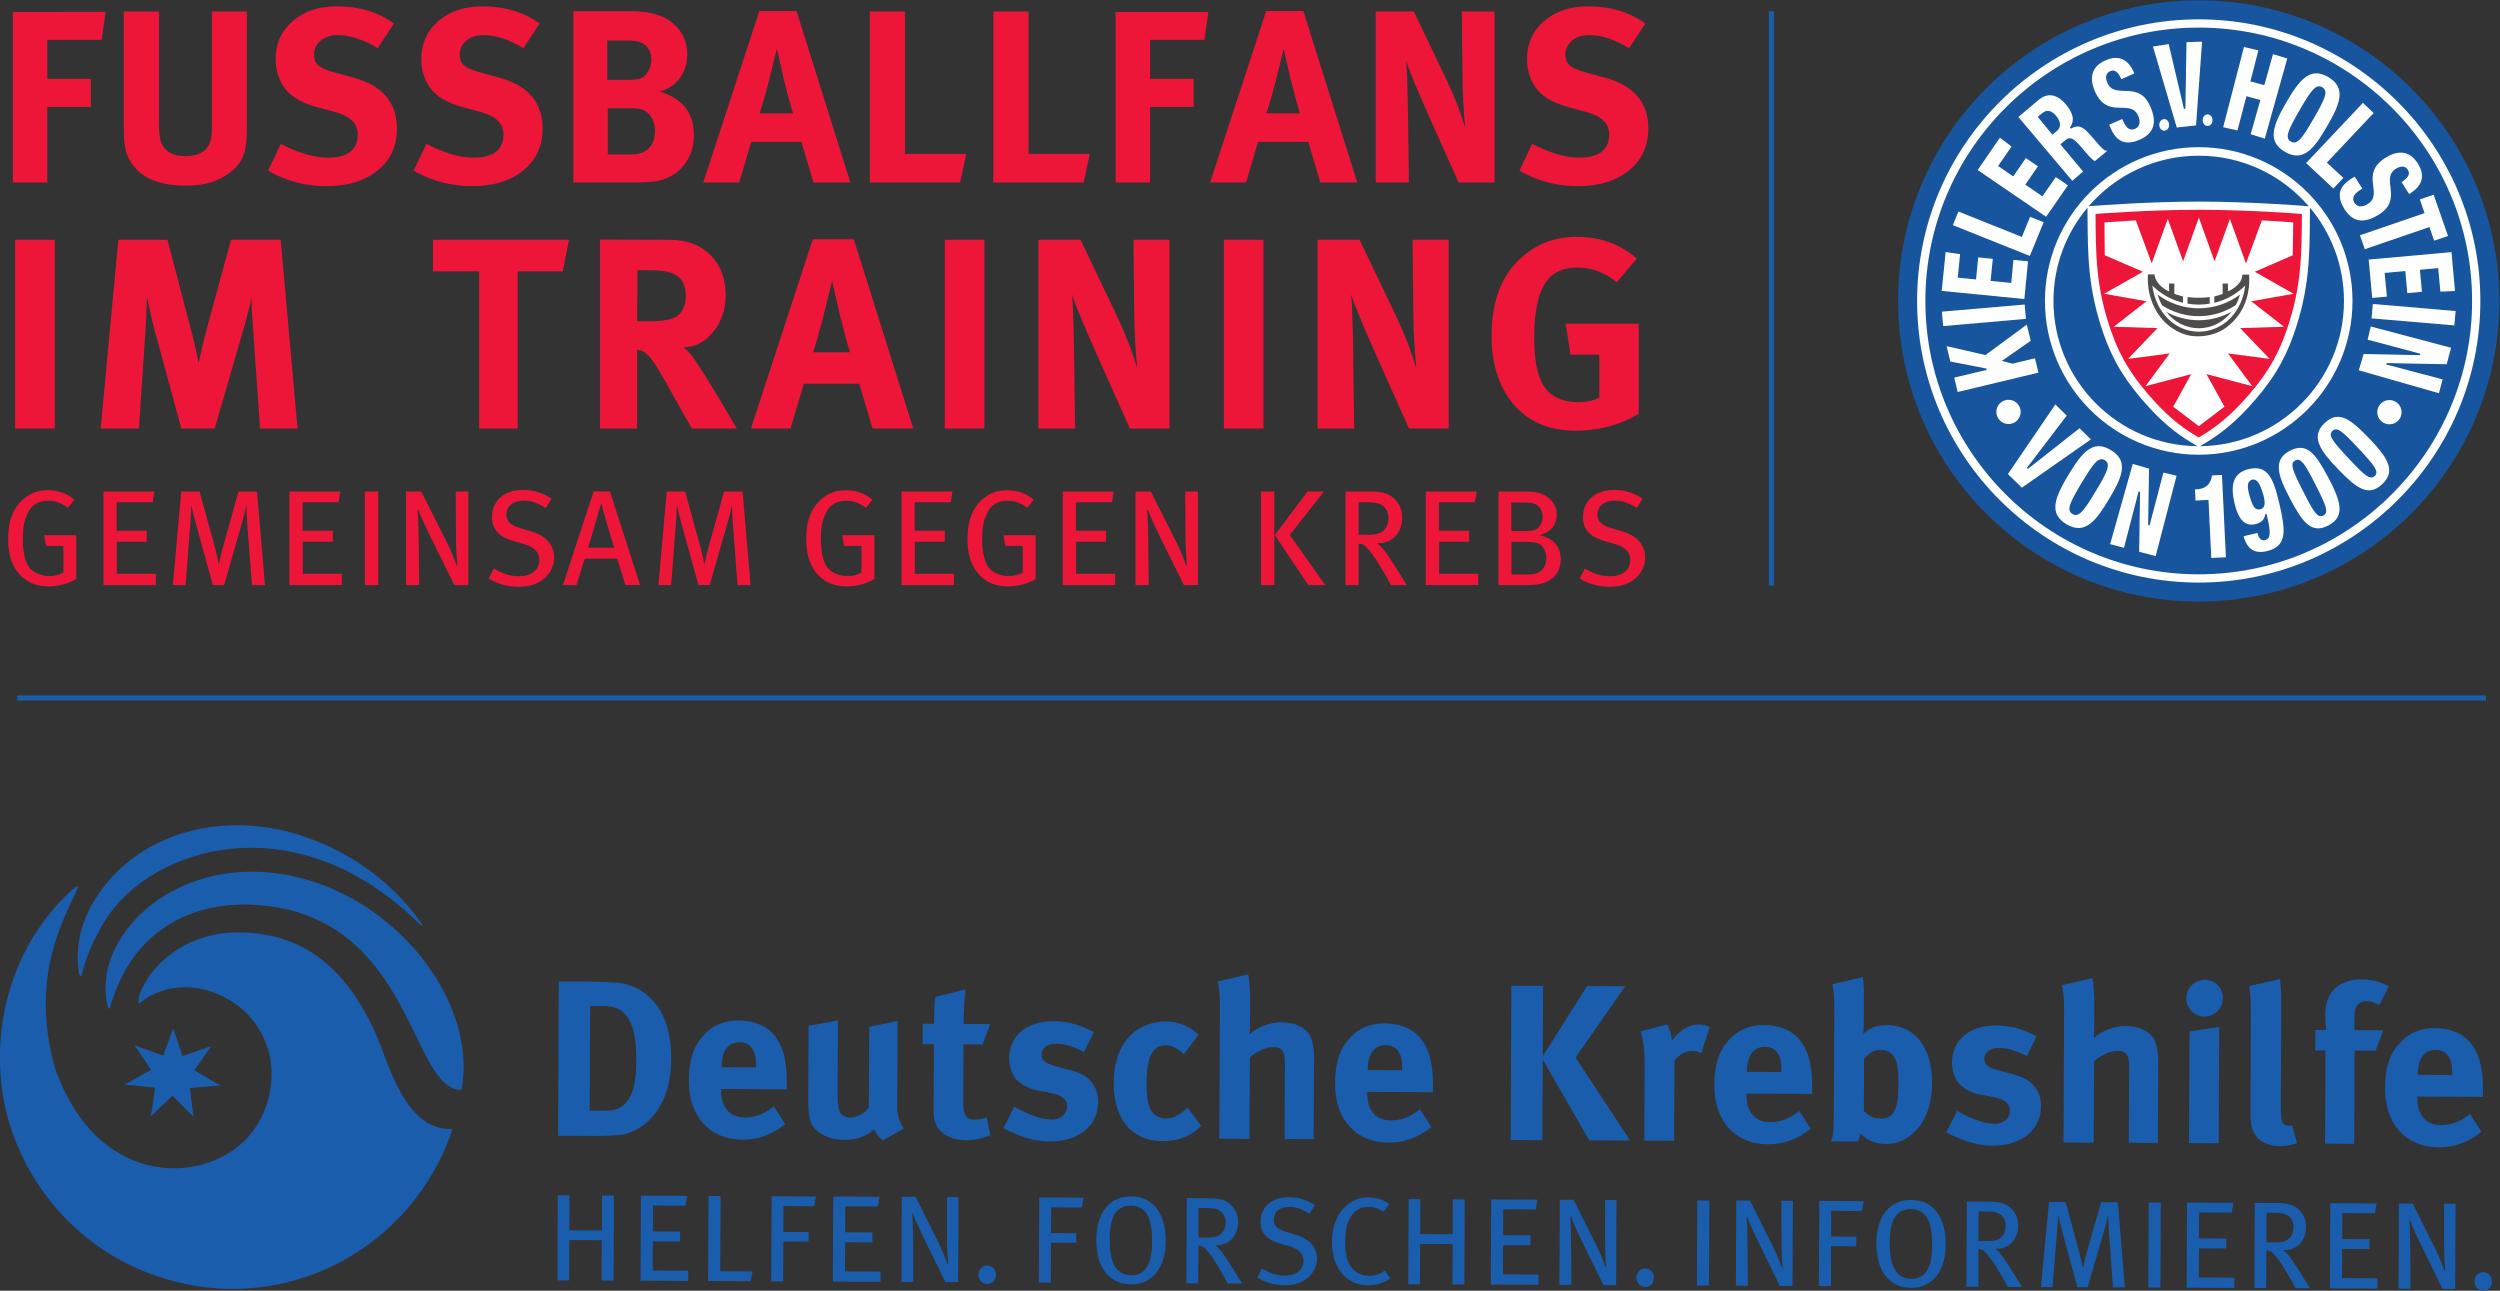 <?xml version="1.0" encoding="UTF-8" standalone="no"?>
<svg
   xmlns:dc="http://purl.org/dc/elements/1.1/"
   xmlns:cc="http://creativecommons.org/ns#"
   xmlns:rdf="http://www.w3.org/1999/02/22-rdf-syntax-ns#"
   xmlns:svg="http://www.w3.org/2000/svg"
   xmlns="http://www.w3.org/2000/svg"
   viewBox="0 0 651.423 336.327"
   height="336.327"
   width="651.423"
   xml:space="preserve"
   id="svg2"
   version="1.1"><rect x="0" y="0" width="651.423" height="336.327" fill="#333333" stroke="none"/><defs
     id="defs6" /><g
     transform="matrix(1.333,0,0,-1.333,-43.48,348.851)"
     id="g10"><g
       transform="scale(0.1)"
       id="g12"><path
         id="path14"
         style="fill:#ed1639;fill-opacity:1;fill-rule:nonzero;stroke:none"
         d="m 433.301,1779.38 v 368.85 h -77.485 v -368.85 z m 164.515,0 12.739,192.65 c 1.765,26.88 2.656,48.64 2.656,65.27 6.715,-31.49 11.672,-52.89 14.859,-64.21 l 52.539,-193.71 h 65.278 l 58.379,201.67 c 5.304,18.04 9.726,36.09 13.265,54.13 0,-8.84 1.063,-28.48 3.188,-58.91 l 13.797,-196.89 h 73.238 l -32.902,368.85 H 777.73 l -49.886,-183.1 c -4.606,-17.34 -9.024,-36.62 -13.27,-57.85 -2.48,13.8 -6.722,32.55 -12.734,56.26 l -48.297,184.69 h -96.059 l -34.496,-368.85 z m 664.974,307.28 v -307.28 h 75.36 v 307.28 h 88.1 l 12.2,61.57 h -265.88 v -61.57 z m 308.87,-307.28 v 153.91 c 4.25,-0.36 8.14,-1.42 11.68,-3.19 6.37,-3.18 13.53,-10.61 21.49,-22.29 7.96,-11.67 21.14,-34.32 39.54,-67.93 10.61,-19.1 22.11,-39.27 34.5,-60.5 h 87.56 c -45.99,78.89 -75.54,126.66 -88.62,143.29 -4.61,5.66 -9.74,10.79 -15.4,15.39 22.64,0.35 42.01,10.53 58.12,30.52 16.09,19.98 24.14,43.78 24.14,71.38 0,32.55 -9.9,58.73 -29.72,78.54 -19.81,19.82 -45.99,29.73 -78.54,29.73 l -137.45,0.53 v -369.38 z m 74.3,300.91 c 13.8,-7.43 20.7,-21.41 20.7,-41.92 0,-15.92 -4.6,-28.13 -13.8,-36.62 -9.2,-8.49 -27.95,-12.74 -56.25,-12.74 h -24.95 l 0.53,99.78 h 26.01 c 21.93,0 37.85,-2.84 47.76,-8.5 z m 225.55,-300.91 26.01,87.57 h 108.26 l 26.01,-87.57 h 79.61 l -116.23,369.91 h -80.14 l -121,-369.91 z m 81.2,288.71 c 7.43,-32.91 12.38,-54.66 14.86,-65.28 9.2,-36.8 15.92,-61.56 20.17,-74.3 h -72.18 c 6.72,20.52 13.27,43.34 19.64,68.46 z m 297.73,-288.71 v 368.85 h -77.49 v -368.85 z m 177.25,0 -2.12,157.62 c -0.71,48.83 -1.95,83.67 -3.71,104.55 6.01,-19.46 22.63,-59.79 49.88,-121 l 63.16,-141.17 h 77.48 v 368.85 h -70.58 l 1.59,-150.73 c 0.35,-28.66 2.3,-62.45 5.84,-101.36 -9.21,32.54 -22.65,67.4 -40.34,104.55 l -70.58,147.54 h -82.26 v -368.85 z m 368.31,0 v 368.85 h -77.48 v -368.85 z m 177.26,0 -2.12,157.62 c -0.72,48.83 -1.95,83.67 -3.72,104.55 6.01,-19.46 22.64,-59.79 49.89,-121 l 63.15,-141.17 h 77.49 v 368.85 h -70.59 l 1.6,-150.73 c 0.34,-28.66 2.29,-62.45 5.83,-101.36 -9.2,32.54 -22.64,67.4 -40.33,104.55 l -70.59,147.54 h -82.26 v -368.85 z m 345.49,348.68 c -51.3,-34.33 -76.95,-90.22 -76.95,-167.71 0,-52.36 13.08,-95.35 39.27,-128.96 29.36,-37.51 71.29,-56.25 125.78,-56.25 44.58,0 85.44,10.96 122.59,32.9 v 176.19 h -142.76 l 9.55,-60.5 h 56.26 v -83.85 c -11.68,-6.02 -25.66,-9.02 -41.93,-9.02 -24.41,0 -43.7,6.9 -57.84,20.7 -18.4,18.04 -27.6,53.07 -27.6,105.08 0,59.08 10.43,98.71 31.31,118.88 13.09,12.38 30.78,18.57 53.07,18.57 27.95,0 53.6,-9.55 76.96,-28.66 l 39.27,46.18 c -32.56,28.3 -71.65,42.45 -117.29,42.45 -33.96,0 -63.87,-8.67 -89.69,-26 v 0" /><path
         id="path16"
         style="fill:#ed1639;fill-opacity:1;fill-rule:nonzero;stroke:none"
         d="m 418.656,2260.34 v 147.65 h 85.129 v 54.83 h -85.129 v 76.47 h 106.289 l 7.7,54.35 H 351.32 v -333.3 z m 157.754,50.02 c 17.313,-37.52 55.145,-56.27 113.504,-56.27 32.707,0 59.477,7.21 80.32,21.64 16.668,11.22 27.731,25.01 33.188,41.36 3.523,10.58 5.289,28.05 5.289,52.43 v 225.09 h -68.293 v -214.03 c 0,-14.43 -0.324,-24.37 -0.965,-29.82 -3.207,-25.97 -20.199,-38.96 -50.98,-38.96 -22.45,0 -37.68,7.7 -45.692,23.09 -3.847,7.37 -5.769,20.68 -5.769,39.91 v 219.81 h -68.778 v -232.79 c 0,-23.09 2.719,-40.24 8.176,-51.46 z m 321.992,265.49 c -22.289,-19.24 -33.425,-44.09 -33.425,-74.55 0,-18.6 4.644,-35.59 13.949,-50.98 11.859,-19.57 33.824,-33.67 65.89,-42.33 l 37.036,-10.1 c 29.168,-8.01 43.768,-22.44 43.768,-43.28 0,-30.47 -19.56,-45.7 -58.679,-45.7 -26.933,0 -57.558,8.98 -91.863,26.94 l -25.012,-52.42 c 35.27,-20.21 73.266,-30.3 113.989,-30.3 41.675,0 75.105,10.25 100.275,30.78 25.17,20.51 37.76,47.77 37.76,81.76 0,50.98 -28.22,84.17 -84.65,99.56 l -40.401,11.06 c -13.789,3.85 -23.406,8.25 -28.855,13.23 -5.457,4.96 -8.176,11.78 -8.176,20.43 0,11.23 4.328,20.44 12.984,27.66 8.656,7.21 19.879,10.82 33.668,10.82 23.72,0 49.7,-8.5 77.91,-25.49 l 31.75,48.1 c -31.11,22.44 -68.3,33.66 -111.586,33.66 -35.273,0 -64.046,-9.61 -86.332,-28.85 z m 284.728,0 c -22.29,-19.24 -33.43,-44.09 -33.43,-74.55 0,-18.6 4.64,-35.59 13.95,-50.98 11.86,-19.57 33.82,-33.67 65.89,-42.33 l 37.03,-10.1 c 29.18,-8.01 43.77,-22.44 43.77,-43.28 0,-30.47 -19.56,-45.7 -58.68,-45.7 -26.93,0 -57.55,8.98 -91.86,26.94 l -25.01,-52.42 c 35.27,-20.21 73.26,-30.3 113.99,-30.3 41.67,0 75.1,10.25 100.28,30.78 25.16,20.51 37.75,47.77 37.75,81.76 0,50.98 -28.22,84.17 -84.65,99.56 l -40.4,11.06 c -13.79,3.85 -23.41,8.25 -28.85,13.23 -5.46,4.96 -8.18,11.78 -8.18,20.43 0,11.23 4.33,20.44 12.98,27.66 8.66,7.21 19.88,10.82 33.67,10.82 23.73,0 49.7,-8.5 77.92,-25.49 l 31.74,48.1 c -31.1,22.44 -68.3,33.66 -111.58,33.66 -35.28,0 -64.05,-9.61 -86.33,-28.85 z m 369.13,-315.51 c 18.27,0 32.54,0.31 42.8,0.96 27.9,1.6 49.86,11.7 65.89,30.3 14.43,16.67 21.65,37.35 21.65,62.04 0,42.65 -22.13,70.7 -66.38,84.17 12.82,4.17 23.09,9.94 30.79,17.32 15.06,14.74 22.6,33.5 22.6,56.27 0,23.72 -9.14,43.6 -27.41,59.64 -18.28,16.03 -45.7,24.05 -82.25,24.05 h -113.02 v -334.75 z m 27.89,273.18 c 12.82,-6.09 19.24,-17.31 19.24,-33.66 0,-6.74 -1.77,-13.56 -5.29,-20.45 -3.53,-6.89 -7.7,-11.7 -12.5,-14.43 -4.81,-2.72 -14.28,-4.08 -28.38,-4.08 h -39.92 v 76.95 h 38.96 c 12.5,0 21.8,-1.44 27.89,-4.33 z m 1.93,-130.82 c 7.05,-2.57 12.9,-7.62 17.55,-15.15 4.65,-7.53 6.97,-16.11 6.97,-25.73 0,-17.64 -5.77,-30.62 -17.31,-38.96 -7.06,-5.13 -17.48,-7.69 -31.26,-7.69 h -43.77 v 90.42 h 41.84 c 11.55,0 20.2,-0.96 25.98,-2.89 z m 189.01,-142.36 23.57,79.36 h 98.11 l 23.57,-79.36 h 72.14 l -105.33,335.23 h -72.62 l -109.66,-335.23 z m 73.59,261.64 c 6.73,-29.82 11.22,-49.54 13.46,-59.16 8.34,-33.35 14.43,-55.79 18.28,-67.33 h -65.41 c 6.09,18.59 12.02,39.27 17.8,62.04 z m 358.31,-261.64 12.02,55.79 h -119.76 v 278.48 h -68.78 v -334.27 z m 241.43,0 12.03,55.79 h -119.76 v 278.48 h -68.78 v -334.27 z m 129.86,0 v 147.65 h 85.13 v 54.83 h -85.13 v 76.47 h 106.29 l 7.7,54.35 h -181.32 v -333.3 z m 187.57,0 23.57,79.36 h 98.12 l 23.56,-79.36 h 72.15 l -105.33,335.23 h -72.63 l -109.66,-335.23 z m 73.59,261.64 c 6.73,-29.82 11.22,-49.54 13.47,-59.16 8.33,-33.35 14.43,-55.79 18.27,-67.33 h -65.41 c 6.09,18.59 12.03,39.27 17.8,62.04 z m 244.8,-261.64 -1.92,142.84 c -0.65,44.25 -1.77,75.83 -3.37,94.75 5.45,-17.64 20.52,-54.19 45.21,-109.66 l 57.24,-127.93 h 70.22 v 334.27 h -63.97 l 1.44,-136.6 c 0.32,-25.97 2.08,-56.59 5.29,-91.86 -8.34,29.49 -20.52,61.08 -36.55,94.75 l -63.97,133.71 h -74.55 v -334.27 z m 264.29,315.51 c -22.29,-19.24 -33.43,-44.09 -33.43,-74.55 0,-18.6 4.64,-35.59 13.95,-50.98 11.86,-19.57 33.82,-33.67 65.89,-42.33 l 37.03,-10.1 c 29.18,-8.01 43.77,-22.44 43.77,-43.28 0,-30.47 -19.56,-45.7 -58.68,-45.7 -26.93,0 -57.55,8.98 -91.86,26.94 l -25.01,-52.42 c 35.27,-20.21 73.26,-30.3 113.99,-30.3 41.68,0 75.1,10.25 100.28,30.78 25.16,20.51 37.75,47.77 37.75,81.76 0,50.98 -28.22,84.17 -84.65,99.56 l -40.4,11.06 c -13.79,3.85 -23.41,8.25 -28.85,13.23 -5.46,4.96 -8.18,11.78 -8.18,20.43 0,11.23 4.33,20.44 12.99,27.66 8.65,7.21 19.87,10.82 33.66,10.82 23.73,0 49.7,-8.5 77.92,-25.49 l 31.74,48.1 c -31.1,22.44 -68.3,33.66 -111.58,33.66 -35.28,0 -64.05,-9.61 -86.33,-28.85" /><path
         id="path18"
         style="fill:#ed1639;fill-opacity:1;fill-rule:nonzero;stroke:none"
         d="m 475.34,1485.36 v 85.45 h -63.152 l 4.246,-20.97 h 33.699 v -52.01 c -7.43,-4.24 -16.719,-6.89 -27.067,-6.89 -15.656,0 -31.312,6.1 -39.273,16.45 -8.492,11.14 -13,29.98 -13,55.19 0,21.76 1.59,34.76 10.082,52.28 7.961,16.45 21.758,23.35 39.273,23.35 14.063,0 25.473,-3.98 39.004,-13.8 l 12.207,15.92 c -14.328,12.47 -31.839,18.31 -51.742,18.31 -18.047,0 -32.64,-4.78 -45.906,-15.66 -20.965,-17.24 -31.578,-42.45 -31.578,-79.07 0,-29.99 6.633,-51.48 21.226,-68.46 14.067,-16.46 33.438,-24.68 57.848,-24.68 19.371,0 39.273,5.31 54.133,14.59 z m 155.5,-11.94 v 22.03 h -76.426 v 62.62 h 58.645 v 21.49 h -58.911 v 55.73 h 70.321 l 3.449,20.96 H 528.41 v -182.83 z m 213.34,0 -15.657,182.83 h -36.085 l -31.844,-113.57 c -3.449,-12.21 -5.571,-24.15 -6.367,-28.66 h -0.532 c -0.531,3.98 -2.652,15.13 -6.632,29.99 l -30.782,112.24 h -35.824 l -16.453,-182.83 h 24.945 l 9.285,121 c 0.797,9.56 1.594,27.07 1.86,33.44 h 0.531 c 1.059,-4.78 4.246,-19.37 8.227,-33.44 l 33.433,-121 h 22.024 l 36.355,126.84 c 2.918,9.82 5.57,22.03 6.633,27.33 h 0.531 c 0.266,-5.3 0.531,-19.9 1.328,-29.72 l 9.551,-124.45 z m 150.191,0 v 22.03 h -76.422 v 62.62 h 58.645 v 21.49 h -58.91 v 55.73 h 70.32 l 3.449,20.96 h -99.508 v -182.83 z m 71.109,0 v 182.83 h -26 v -182.83 z m 176.2,0 v 182.83 H 1217 l 0.53,-89.69 c 0,-20.17 2.12,-49.09 2.65,-54.4 l -1.59,-0.53 c -1.32,5.05 -10.35,28.66 -18.04,43.79 l -50.95,100.83 h -29.72 v -182.83 h 25.74 l -1.06,96.06 c -0.27,16.98 -0.8,35.29 -2.12,50.95 l 1.59,0.26 c 3.45,-10.61 13,-31.31 22.29,-50.15 l 48.03,-97.12 z m 167.7,53.34 c 0,28.39 -20.16,44.31 -44.58,51.48 l -21.49,6.37 c -19.64,5.83 -27.07,13.26 -27.07,26.27 0,16.98 12.74,27.59 33.17,27.59 15.13,0 26.54,-3.98 43.52,-14.33 l 11.41,18.05 c -16.19,11.41 -35.82,17.25 -55.99,17.25 -36.09,0 -60.5,-21.5 -60.5,-53.07 0,-26.01 15.66,-39.28 43.25,-47.24 l 19.11,-5.57 c 20.43,-5.84 30.25,-16.19 30.25,-31.05 0,-19.63 -15.66,-31.84 -39.54,-31.84 -18.31,0 -33.43,5.31 -49.36,15.13 l -10.08,-19.64 c 17.78,-10.88 37.95,-16.19 58.91,-16.19 48.03,0 68.99,31.31 68.99,56.79 z m 167.97,-53.34 -58.91,183.1 h -31.84 l -59.97,-183.1 h 26.54 l 15.92,51.75 h 63.42 l 16.18,-51.75 z m -50.42,72.97 h -51.47 c 3.18,8.76 22.55,74.3 25.2,84.65 h 1.6 c 2.38,-10.61 21.49,-76.15 24.67,-84.65 z m 266.42,-72.97 -15.66,182.83 h -36.08 l -31.85,-113.57 c -3.45,-12.21 -5.57,-24.15 -6.37,-28.66 h -0.53 c -0.53,3.98 -2.65,15.13 -6.63,29.99 l -30.78,112.24 h -35.83 l -16.45,-182.83 h 24.95 l 9.28,121 c 0.8,9.56 1.6,27.07 1.86,33.44 h 0.53 c 1.06,-4.78 4.25,-19.37 8.23,-33.44 l 33.43,-121 h 22.03 l 36.35,126.84 c 2.92,9.82 5.57,22.03 6.64,27.33 h 0.53 c 0.26,-5.3 0.53,-19.9 1.32,-29.72 l 9.56,-124.45 z m 242,11.94 v 85.45 h -63.15 l 4.24,-20.97 h 33.7 v -52.01 c -7.43,-4.24 -16.72,-6.89 -27.06,-6.89 -15.66,0 -31.32,6.1 -39.28,16.45 -8.49,11.14 -13,29.98 -13,55.19 0,21.76 1.59,34.76 10.08,52.28 7.96,16.45 21.76,23.35 39.28,23.35 14.06,0 25.47,-3.98 39,-13.8 l 12.21,15.92 c -14.33,12.47 -31.84,18.31 -51.74,18.31 -18.05,0 -32.64,-4.78 -45.91,-15.66 -20.96,-17.24 -31.58,-42.45 -31.58,-79.07 0,-29.99 6.64,-51.48 21.23,-68.46 14.06,-16.46 33.44,-24.68 57.85,-24.68 19.37,0 39.27,5.31 54.13,14.59 z m 155.5,-11.94 v 22.03 h -76.43 v 62.62 h 58.65 v 21.49 h -58.91 v 55.73 h 70.32 l 3.45,20.96 h -99.51 v -182.83 z m 159.74,11.94 v 85.45 h -63.15 l 4.24,-20.97 h 33.7 v -52.01 c -7.43,-4.24 -16.71,-6.89 -27.06,-6.89 -15.66,0 -31.31,6.1 -39.28,16.45 -8.49,11.14 -13,29.98 -13,55.19 0,21.76 1.59,34.76 10.09,52.28 7.96,16.45 21.75,23.35 39.27,23.35 14.06,0 25.47,-3.98 39.01,-13.8 l 12.2,15.92 c -14.33,12.47 -31.84,18.31 -51.74,18.31 -18.05,0 -32.64,-4.78 -45.91,-15.66 -20.96,-17.24 -31.58,-42.45 -31.58,-79.07 0,-29.99 6.64,-51.48 21.23,-68.46 14.07,-16.46 33.44,-24.68 57.85,-24.68 19.37,0 39.27,5.31 54.13,14.59 z m 155.5,-11.94 v 22.03 h -76.42 v 62.62 h 58.64 v 21.49 h -58.91 v 55.73 h 70.32 l 3.45,20.96 h -99.51 v -182.83 z m 161.6,0 v 182.83 h -24.68 l 0.53,-89.69 c 0,-20.17 2.12,-49.09 2.65,-54.4 l -1.59,-0.53 c -1.32,5.05 -10.35,28.66 -18.04,43.79 l -50.95,100.83 h -29.72 v -182.83 h 25.74 l -1.06,96.06 c -0.27,16.98 -0.8,35.29 -2.13,50.95 l 1.6,0.26 c 3.45,-10.61 13,-31.31 22.29,-50.15 l 48.03,-97.12 z m 248.9,0 -69.26,97.92 66.87,84.91 h -32.11 l -63.95,-85.18 65.28,-97.65 z m -99.51,0 v 182.83 h -26 v -182.83 z m 258.99,0 c -3.72,5.84 -18.58,29.72 -26.54,42.19 -6.1,9.56 -11.68,17.52 -15.39,22.56 -3.18,4.24 -7.43,10.08 -15.92,16.98 30.51,-1.06 48.82,21.76 48.82,50.15 0,17.78 -7.96,29.99 -16.18,37.68 -8.76,8.23 -21.5,13.27 -43.26,13.27 h -51.21 v -182.83 h 25.47 v 80.94 c 7.7,-0.27 11.68,-2.92 16.46,-8.23 13,-14.6 17.51,-22.29 31.57,-45.64 7.43,-12.47 9.82,-16.72 15.13,-27.07 z m -35.83,131.62 c 0,-10.62 -3.45,-19.37 -9.02,-24.68 -6.37,-6.1 -15.39,-8.76 -31.58,-8.76 h -17.78 v 63.69 h 19.11 c 9.55,0 16.98,-1.33 22.29,-3.45 10.08,-3.98 16.98,-14.06 16.98,-26.8 z m 175.4,-131.62 v 22.03 h -76.42 v 62.62 h 58.64 v 21.49 h -58.9 v 55.73 h 70.31 l 3.45,20.96 h -99.5 v -182.83 z m 161.34,50.15 c 0,23.89 -13.27,41.13 -40.87,47.24 22.29,6.63 33.17,21.23 33.17,40.33 0,16.72 -8.49,29.72 -24.68,38.21 -11.41,6.11 -19.63,6.9 -50.41,6.9 h -38.75 v -182.83 h 55.73 c 9.55,0 20.7,0.8 28.92,2.92 21.23,5.57 36.89,21.76 36.89,47.23 z m -28.13,2.92 c 0,-23.35 -16.98,-32.37 -32.11,-32.37 h -36.09 v 63.69 h 29.46 c 9.02,0 14.33,-0.54 19.1,-1.6 11.41,-2.65 19.64,-14.86 19.64,-29.72 z m -7.17,80.41 c 0,-6.11 -1.85,-13.01 -5.3,-17.78 -5.31,-7.17 -10.88,-10.09 -27.07,-10.09 h -28.92 v 55.73 h 24.94 c 9.29,0 14.33,-0.53 18.58,-1.86 10.61,-3.18 17.77,-13.27 17.77,-26 z m 200.35,-80.14 c 0,28.39 -20.17,44.31 -44.58,51.48 l -21.5,6.37 c -19.63,5.83 -27.06,13.26 -27.06,26.27 0,16.98 12.73,27.59 33.17,27.59 15.12,0 26.53,-3.98 43.51,-14.33 l 11.41,18.05 c -16.18,11.41 -35.82,17.25 -55.99,17.25 -36.08,0 -60.5,-21.5 -60.5,-53.07 0,-26.01 15.66,-39.28 43.26,-47.24 l 19.1,-5.57 c 20.43,-5.84 30.25,-16.19 30.25,-31.05 0,-19.63 -15.65,-31.84 -39.54,-31.84 -18.31,0 -33.43,5.31 -49.35,15.13 l -10.09,-19.64 c 17.78,-10.88 37.95,-16.19 58.91,-16.19 48.03,0 69,31.31 69,56.79" /><path
         id="path20"
         style="fill:none;stroke:#1a5dad;stroke-width:10;stroke-linecap:butt;stroke-linejoin:miter;stroke-miterlimit:4;stroke-dasharray:none;stroke-opacity:1"
         d="M 3788.79,1472.33 V 2595.12" /><path
         id="path22"
         style="fill:none;stroke:#1a5dad;stroke-width:10;stroke-linecap:butt;stroke-linejoin:miter;stroke-miterlimit:4;stroke-dasharray:none;stroke-opacity:1"
         d="M 359.781,1252.71 H 5185.71" /><path
         id="path24"
         style="fill:#1a5dad;fill-opacity:1;fill-rule:nonzero;stroke:none"
         d="m 1607.33,441.191 c -18.32,-24.75 -45.24,-41 -73.44,-43.062 -11.37,-0.75 -25.67,-1.609 -43.57,-1.5 l -73.27,0.301 1.27,301.621 60.87,-0.27 c 17.32,-0.109 40.37,-1.011 52.45,-2.019 25.62,-2.282 47.67,-11.981 65.93,-30.262 27.69,-27.41 40.86,-66.02 40.67,-120.391 -0.15,-41.16 -10.37,-77.187 -30.91,-104.418 z m -52.11,183.918 c -10,16.442 -23.73,25.2 -47.66,25.313 l -27.73,0.156 -0.9,-204.476 32.55,-0.18 c 39.94,-0.121 58.23,30.668 58.53,94.367 0.15,35.16 -2.74,64.75 -14.79,84.82" /><path
         id="path26"
         style="fill:#1a5dad;fill-opacity:1;fill-rule:nonzero;stroke:none"
         d="m 1735.61,488.34 -0.08,-1.762 c 0,-34.226 16.84,-53.887 46.7,-53.957 19.89,-0.152 38.59,7.188 56.51,21.867 l 22.44,-34.828 c -25.71,-20.672 -52.62,-30.558 -83.85,-30.48 -63.87,0.261 -104.94,45.691 -104.58,115.449 0.17,39.961 8.52,66.402 28.24,88.051 18.29,20.371 40.56,29.691 69.86,29.621 25.63,-0.11 49.9,-8.949 64.2,-23.672 20.38,-21.008 29.35,-51 29.12,-97.438 l -0.02,-13.48 z m 68.34,44.832 c 0.08,16.519 -1.57,25.129 -6.76,33.367 -5.69,8.762 -13.81,13.18 -25.52,13.223 -22.15,0.066 -34.83,-17.231 -34.96,-47.981 l -0.01,-0.929 67.33,-0.262 -0.08,2.582" /><path
         id="path28"
         style="fill:#1a5dad;fill-opacity:1;fill-rule:nonzero;stroke:none"
         d="m 2052.05,387.941 c -7.28,5.25 -13.44,12.661 -17.33,21.797 -14.25,-13.859 -35.24,-21.047 -58.61,-20.937 -31.29,0.078 -58.12,14.98 -65.39,36.289 -3.43,9.93 -4.68,21.68 -4.57,44.308 l 0.64,142.383 57.32,10.52 -0.62,-142.762 c -0.04,-20.027 1.66,-30.41 4.57,-36.48 3.01,-6.168 11.7,-10.438 20.37,-10.59 14.3,0 31.79,10.332 36.14,21.23 l 0.71,156.242 55.5,11.457 -0.67,-169.789 c -0.08,-14.757 4.66,-30 13.23,-40.371 l -41.29,-23.297" /><path
         id="path30"
         style="fill:#1a5dad;fill-opacity:1;fill-rule:nonzero;stroke:none"
         d="m 2214.73,388.172 c -29.45,0.109 -52.8,13.25 -59.65,32.758 -3.56,9.59 -3.88,14.011 -3.82,34.308 l 0.58,120.703 -22.11,0.039 0.22,39.918 22.08,-0.109 c 0.17,21.68 0.11,36.063 2.45,52.539 l 59.04,14.453 c -2.27,-20.34 -3.69,-44.64 -3.71,-67.222 l 52.02,-0.258 -14.89,-39.852 -37.3,0.153 -0.61,-111.524 c -0.12,-28.238 5.15,-35.617 25.09,-35.726 5.26,0 10.39,1.347 20.74,4.269 l 7.23,-34.723 c -16.98,-6.808 -32.07,-9.839 -47.36,-9.726" /><path
         id="path32"
         style="fill:#1a5dad;fill-opacity:1;fill-rule:nonzero;stroke:none"
         d="m 2377.56,385.73 c -27.42,0.04 -57.31,8.801 -89.76,25.95 l 21.1,42.429 c 17.7,-10.929 48.46,-25.461 73.55,-25.461 16.61,-0.148 29.66,10.672 29.74,24.981 -0.06,15.281 -10.85,23.031 -34.21,27.41 l -25.99,4.871 c -14.77,2.731 -32.94,13.262 -40.82,22.809 -7.7,9.66 -12.38,25.652 -12.25,40.07 0.21,43.402 34.49,72.27 86.21,72.012 35.63,-0.11 58.98,-11.09 79.43,-21.153 l -19.4,-38.957 c -22.04,11.348 -38.22,16.219 -54.53,16.258 -16.96,0.153 -28.21,-8.461 -28.36,-21.539 -0.1,-11.308 7.28,-17.332 27.67,-22.648 l 26.82,-7.082 c 27.41,-7 36.49,-15.391 44.16,-25.352 8.19,-10.488 12.08,-23.066 12.07,-37.859 -0.3,-45.949 -38.6,-77.039 -95.43,-76.739" /><path
         id="path34"
         style="fill:#1a5dad;fill-opacity:1;fill-rule:nonzero;stroke:none"
         d="m 2653.62,400.078 c -15.58,-9.066 -32.95,-13.816 -54.26,-13.668 -61.14,0.262 -96.51,42.949 -96.23,114.93 0.25,51.269 19.89,85.051 46.07,102.648 14.62,10 36.51,16.442 55.18,16.321 14.79,-0.071 30.8,-3.59 42.87,-10.258 8.1,-4.27 12.18,-7.371 21.65,-15.723 l -28.44,-37.937 c -11.67,10.898 -24.21,17.41 -34.98,17.41 -26.12,0.148 -37.88,-22.391 -38.07,-74.481 -0.26,-28.992 3.54,-46.441 10.96,-55.988 6.03,-7.793 16.01,-12.66 25.97,-12.66 13.41,-0.07 25.63,5.43 40,17.937 l 3.55,3.071 26.24,-35.282 c -8.64,-8.648 -12.64,-11.57 -20.51,-16.32" /><path
         id="path36"
         style="fill:#1a5dad;fill-opacity:1;fill-rule:nonzero;stroke:none"
         d="m 2837.29,390.559 0.64,149.242 c 0.11,22.019 -5.92,30.48 -22.43,30.519 -14.36,0.078 -33.11,-8.5 -46.1,-20.218 l -0.72,-159.352 -59.07,0.41 1.22,256.789 c -0.04,20.86 -1.58,41.762 -4.07,50.821 l 59.33,13.671 c 2.69,-12.132 3.89,-32.992 3.66,-54.23 l -0.18,-44.371 c 0.09,-6.852 -0.85,-15.961 -0.91,-18.621 15.23,14.269 40.49,23.711 63.13,23.562 28.18,-0.109 50.63,-12.281 57.54,-31.941 4.32,-12.551 5.52,-19.93 5.45,-41.231 l -0.71,-155.308 -56.78,0.258" /><path
         id="path38"
         style="fill:#1a5dad;fill-opacity:1;fill-rule:nonzero;stroke:none"
         d="m 2998.66,482.73 0.13,-1.8 c -0.22,-34.27 16.54,-53.93 46.5,-53.969 19.94,-0.152 38.76,7.078 56.56,21.84 l 22.4,-34.871 c -25.75,-20.668 -52.65,-30.52 -83.87,-30.371 -63.78,0.261 -104.9,45.582 -104.5,115.421 0.15,39.918 8.42,66.36 28.14,88.008 18.29,20.332 40.45,29.801 70.07,29.582 25.56,-0.148 49.77,-8.879 64,-23.672 20.3,-20.929 29.3,-50.847 29.19,-97.328 l -0.07,-13.519 z m 68.4,44.782 c 0.02,16.558 -1.57,25.097 -6.81,33.328 -5.62,8.801 -13.89,13.23 -25.65,13.262 -22.01,0.117 -34.72,-17.262 -34.8,-48.043 v -0.829 l 67.28,-0.261 -0.02,2.543" /><path
         id="path40"
         style="fill:#1a5dad;fill-opacity:1;fill-rule:nonzero;stroke:none"
         d="m 3432.75,387.941 -90.88,157.891 -0.71,-157.551 -61.98,0.34 1.31,301.578 62.05,-0.269 -0.6,-137.469 86.51,137.059 74.65,-0.34 -97.03,-139.352 106.58,-162.367 -79.9,0.48" /><path
         id="path42"
         style="fill:#1a5dad;fill-opacity:1;fill-rule:nonzero;stroke:none"
         d="m 3651.85,558.23 c -5.58,3.141 -10.54,4.52 -16.96,4.52 -12.98,0.039 -24.74,-5.949 -35.58,-18.609 l -0.75,-156.993 -58.14,0.274 0.64,148.41 c 0.13,29.879 -3.2,52.43 -8.05,65.156 l 52.22,13.672 c 5.11,-9.211 8.09,-19.211 8.93,-31.832 12.7,16.891 30.58,31.531 52.32,31.422 8.65,0.039 12.45,-0.75 21.68,-4.801 l -16.31,-51.219" /><path
         id="path44"
         style="fill:#1a5dad;fill-opacity:1;fill-rule:nonzero;stroke:none"
         d="m 3739.99,479.352 0.08,-1.832 c -0.21,-34.188 16.56,-53.809 46.58,-53.891 19.98,-0.188 38.78,7.082 56.57,21.801 l 22.32,-34.801 c -25.63,-20.738 -52.71,-30.52 -83.91,-30.438 -63.81,0.34 -104.71,45.618 -104.43,115.457 0.19,39.954 8.55,66.434 28.1,87.973 18.33,20.328 40.47,29.801 70.14,29.609 25.59,0 49.78,-8.871 64,-23.621 20.39,-20.968 29.3,-50.898 29.1,-97.371 l -0.14,-13.476 z m 68.36,44.867 c 0.1,16.472 -1.66,25.133 -6.81,33.332 -5.56,8.801 -13.71,13.148 -25.43,13.219 -22.17,0.082 -34.94,-17.231 -35.03,-48.09 v -0.821 l 67.29,-0.218 -0.02,2.578" /><path
         id="path46"
         style="fill:#1a5dad;fill-opacity:1;fill-rule:nonzero;stroke:none"
         d="m 4061.25,398.129 c -15.26,-12.129 -30.52,-17.34 -48.76,-17.188 -21.59,0.039 -36.81,6.668 -49.21,20.559 -1.83,-7.75 -2.26,-10 -6.27,-15.922 l -52.11,0.152 c 4.42,10 5.82,16.442 5.89,47.301 l 1.02,205.629 c 0.13,27.301 -0.83,42.168 -3.71,54.719 l 59.45,13.633 c 1.8,-15.133 2.14,-24.274 2.03,-39.512 l -0.17,-52.352 c -0.06,-6.628 -0.47,-16.179 -1.41,-19.628 11.31,12.019 26.98,17.679 47.35,17.57 54.25,-0.262 87.99,-43.781 87.6,-113.25 -0.17,-45.121 -14.21,-80.258 -41.7,-101.711 z m -26.63,138.449 c -4.31,19.133 -16.47,28.274 -31.59,28.352 -15.22,0.109 -25.71,-9.371 -33.16,-17.559 l -0.29,-102.43 c 7.71,-7 16.68,-14.421 32.37,-14.57 14.32,0 23.52,5.539 28.29,17.34 5.34,12.129 6.65,23.859 6.82,51.16 0.05,19.957 -0.41,28.199 -2.44,37.707" /><path
         id="path48"
         style="fill:#1a5dad;fill-opacity:1;fill-rule:nonzero;stroke:none"
         d="m 4220.45,377.379 c -27.42,0.191 -57.21,8.949 -89.75,26.062 l 21.1,42.36 c 17.71,-10.821 48.44,-25.391 73.7,-25.5 16.52,-0.082 29.59,10.711 29.59,25.051 0.09,15.207 -10.71,23.109 -34.17,27.488 l -26.02,4.832 c -14.75,2.656 -32.93,13.219 -40.68,22.769 -7.81,9.618 -12.46,25.688 -12.4,40.071 0.25,43.367 34.57,72.238 86.31,72.019 35.48,-0.152 58.92,-11.051 79.24,-21.133 l -19.27,-38.937 c -22.04,11.34 -38.07,16.141 -54.58,16.25 -16.88,0.039 -28.22,-8.5 -28.43,-21.57 -0.07,-11.309 7.42,-17.34 27.86,-22.621 l 26.82,-7.079 c 27.24,-7.043 36.34,-15.461 44.13,-25.429 8.28,-10.41 12.02,-23.032 11.95,-37.864 -0.19,-45.91 -38.46,-76.988 -95.4,-76.769" /><path
         id="path50"
         style="fill:#1a5dad;fill-opacity:1;fill-rule:nonzero;stroke:none"
         d="m 4487.46,383.148 0.71,149.231 c 0.04,22.062 -5.99,30.449 -22.54,30.519 -14.27,0.122 -33.07,-8.488 -45.99,-20.257 l -0.73,-159.161 -59.06,0.231 1.14,256.828 c 0.17,20.902 -1.52,41.723 -4.21,50.852 l 59.68,13.597 c 2.49,-12.136 3.76,-32.957 3.59,-54.258 l -0.17,-44.269 c -0.05,-6.891 -1.04,-15.992 -0.93,-18.652 15.31,14.273 40.52,23.671 62.99,23.632 28.23,-0.152 50.74,-12.429 57.58,-32.019 4.22,-12.543 5.52,-19.922 5.45,-41.16 l -0.64,-155.34 -56.87,0.226" /><path
         id="path52"
         style="fill:#1a5dad;fill-opacity:1;fill-rule:nonzero;stroke:none"
         d="m 4635.35,629.859 c -19.61,0.121 -35.51,16.11 -35.51,36.219 0.13,19.922 16.65,35.953 36.67,35.762 19.53,-0.039 35.03,-16.211 34.86,-36.141 -0.11,-19.988 -16.08,-35.91 -36.02,-35.84 z m -30.23,-247.238 1,218.18 58.06,8.949 -0.93,-227.391 -58.13,0.262" /><path
         id="path54"
         style="fill:#1a5dad;fill-opacity:1;fill-rule:nonzero;stroke:none"
         d="m 4781.79,376.59 c -24.83,0.082 -44.65,11.879 -51.64,30.601 -4.25,11.348 -5.11,18.2 -4.89,49.879 l 0.75,165.91 c 0.04,28.981 -0.71,46.84 -2.81,66.77 l 59.55,13.25 c 2.04,-12.172 2.84,-26.621 2.7,-57.859 l -0.76,-173.051 c -0.16,-38.238 0.3,-43.481 3.71,-49.512 2.12,-3.957 6.83,-6.18 11.72,-6.207 2.19,0 3.41,0 6.5,0.93 l 9.81,-34.75 c -10.07,-3.891 -22.2,-5.961 -34.64,-5.961" /><path
         id="path56"
         style="fill:#1a5dad;fill-opacity:1;fill-rule:nonzero;stroke:none"
         d="m 4976.96,652.559 c -12.47,6.101 -16.98,7.519 -23.86,7.562 -14.75,0 -24.35,-9.062 -24.35,-25.051 l -0.25,-31.718 56.53,-0.34 -15.02,-39.801 -41.23,0.18 -0.75,-182.27 -56.92,0.34 0.8,182.23 -19.94,0.079 0.21,39.839 h 21.34 c -1.27,9.102 -2.11,20.45 -2.08,30.45 0.21,43.742 26.37,68.761 71.89,68.57 19.06,-0.078 34.66,-3.93 52.45,-14.078 l -18.82,-35.992" /><path
         id="path58"
         style="fill:#1a5dad;fill-opacity:1;fill-rule:nonzero;stroke:none"
         d="m 5051.33,473.441 v -1.761 c -0.18,-34.16 16.56,-53.782 46.55,-54 19.89,-0.039 38.65,7.261 56.59,21.941 l 22.32,-34.902 c -25.73,-20.629 -52.65,-30.52 -83.89,-30.367 -63.85,0.296 -104.85,45.609 -104.42,115.378 0.03,40.032 8.44,66.399 28.06,88.008 18.35,20.41 40.49,29.731 70.11,29.653 25.54,-0.141 49.73,-8.911 64,-23.7 20.33,-20.972 29.25,-50.89 29.17,-97.332 l -0.15,-13.449 z m 68.27,44.899 c 0,16.441 -1.68,25.129 -6.81,33.25 -5.62,8.84 -13.82,13.262 -25.54,13.262 -22.14,0.148 -34.76,-17.223 -34.9,-48.012 v -0.86 l 67.18,-0.261 0.07,2.621" /><path
         id="path60"
         style="fill:#1a5dad;fill-opacity:1;fill-rule:nonzero;stroke:none"
         d="m 1502.15,113.852 0.43,78.91 -63.49,0.218 -0.36,-78.871 -22.9,0.039 0.77,166.313 22.84,-0.039 -0.28,-68.34 63.48,-0.262 0.32,68.309 23.35,-0.078 -0.68,-166.352 -23.48,0.153" /><path
         id="path62"
         style="fill:#1a5dad;fill-opacity:1;fill-rule:nonzero;stroke:none"
         d="m 1578.27,113.551 0.78,166.238 90.46,-0.367 -3.28,-19.141 -63.7,0.258 -0.18,-50.598 53.29,-0.3 -0.06,-19.469 -53.33,0.187 -0.26,-56.89 69.53,-0.328 -0.14,-20.11 -93.11,0.52" /><path
         id="path64"
         style="fill:#1a5dad;fill-opacity:1;fill-rule:nonzero;stroke:none"
         d="m 1793.43,112.539 -83.02,0.383 0.82,166.308 23.54,-0.152 -0.58,-147.027 63.21,-0.231 -3.97,-19.281" /><path
         id="path66"
         style="fill:#1a5dad;fill-opacity:1;fill-rule:nonzero;stroke:none"
         d="m 1917.82,259.191 -60.09,0.27 -0.2,-50.492 49.28,-0.18 -0.19,-18.769 -49.2,0.152 -0.36,-77.934 -23.41,0.114 0.88,166.308 86.6,-0.48 -3.31,-18.989" /><path
         id="path68"
         style="fill:#1a5dad;fill-opacity:1;fill-rule:nonzero;stroke:none"
         d="m 1954.13,111.75 0.8,166.32 90.46,-0.34 -3.11,-19.101 -63.81,0.223 -0.32,-50.59 53.46,-0.262 -0.15,-19.469 -53.39,0.18 -0.13,-56.922 69.44,-0.34 -0.02,-20.07 -93.23,0.371" /><path
         id="path70"
         style="fill:#1a5dad;fill-opacity:1;fill-rule:nonzero;stroke:none"
         d="m 2174.12,110.82 -43.27,88.532 c -8.35,17.187 -16.91,36.058 -20.07,45.757 l -1.43,-0.257 c 1.09,-14.274 1.6,-30.864 1.73,-46.364 l 0.52,-87.41 -23.29,0.082 0.62,166.309 27.11,-0.078 45.86,-91.93 c 6.96,-13.789 15.09,-35.32 16.34,-39.93 l 1.43,0.449 c -0.45,4.911 -2.29,31.161 -2.31,49.551 l 0.04,81.52 22.38,-0.031 -0.81,-166.282 -24.85,0.082" /><path
         id="path72"
         style="fill:#1a5dad;fill-opacity:1;fill-rule:nonzero;stroke:none"
         d="m 2255.74,107.039 c -9.9,0 -17,8.27 -17,18.199 0.06,9.961 7.34,18.082 17.12,18.082 10.05,-0.031 17.2,-8.308 17.15,-18.23 -0.08,-9.969 -7.27,-18.051 -17.27,-18.051" /><path
         id="path74"
         style="fill:#1a5dad;fill-opacity:1;fill-rule:nonzero;stroke:none"
         d="m 2441.06,256.789 -60.09,0.27 -0.24,-50.411 49.34,-0.226 -0.15,-18.793 -49.28,0.223 -0.32,-77.973 -23.42,0.152 0.74,166.309 86.7,-0.449 -3.28,-19.102" /><path
         id="path76"
         style="fill:#1a5dad;fill-opacity:1;fill-rule:nonzero;stroke:none"
         d="m 2537.44,106.512 c -45.95,0.187 -68.44,36.738 -68.25,86.699 0.3,54.859 26.98,85.301 67.72,85.187 48.95,-0.296 68.12,-41.117 67.97,-87.476 -0.26,-50.934 -25.26,-84.602 -67.44,-84.41 z m -0.62,153.687 c -29.3,0.11 -41.23,-21.828 -41.42,-64.41 -0.22,-42.5 9.49,-71.488 42.02,-71.641 25.89,-0.078 40.59,18.391 40.82,64.793 0.22,45.129 -10.04,71.188 -41.42,71.258" /><path
         id="path78"
         style="fill:#1a5dad;fill-opacity:1;fill-rule:nonzero;stroke:none"
         d="m 2725.83,108.34 c -4.78,9.398 -6.88,13.262 -13.67,24.719 -12.63,21.242 -16.7,28.281 -28.45,41.57 -4.41,4.871 -7.93,7.34 -14.98,7.531 l -0.33,-73.59 -23.07,0.11 0.69,166.351 46.55,-0.301 c 19.77,-0.039 31.44,-4.679 39.32,-12.21 7.42,-7.04 14.5,-18.161 14.59,-34.34 -0.13,-25.27 -16.18,-45.539 -42.73,-45.391 h -1.97 c 7.34,-6.141 9.46,-8.758 14.47,-15.5 3.32,-4.609 8.4,-11.867 13.84,-20.559 l 24.12,-38.531 z m -19.18,144.219 c -4.76,1.91 -11.61,3.043 -20.17,3.082 l -17.41,0.109 -0.3,-57.859 16.24,-0.082 c 14.71,-0.028 22.86,2.363 28.72,7.871 5.11,4.789 8.2,12.769 8.31,22.39 0.02,11.571 -6.18,20.75 -15.39,24.489" /><path
         id="path80"
         style="fill:#1a5dad;fill-opacity:1;fill-rule:nonzero;stroke:none"
         d="m 2837.5,104.672 c -19.04,0.117 -37.43,4.988 -53.52,15.058 l 9.22,17.711 c 14.44,-8.91 28.21,-13.851 44.86,-13.89 21.67,-0.11 36.05,10.969 36.08,28.758 0.04,13.632 -8.72,22.961 -27.39,28.39 l -17.36,5.172 c -25.05,7.301 -39.21,19.508 -39.13,43.141 0.24,28.679 22.41,48.16 55.33,47.968 18.27,-0.039 36.06,-5.468 50.78,-15.949 l -10.39,-16.371 c -15.45,9.551 -25.8,13.18 -39.61,13.289 -18.55,0 -30.2,-9.508 -30.25,-24.898 -0.08,-11.871 6.64,-18.692 24.56,-24.11 l 19.42,-5.882 c 22.15,-6.598 40.63,-21.239 40.48,-47.039 -0.15,-23.18 -19.4,-51.489 -63.08,-51.348" /><path
         id="path82"
         style="fill:#1a5dad;fill-opacity:1;fill-rule:nonzero;stroke:none"
         d="m 2999.26,104.672 c -21.77,0.148 -39.04,9.098 -51.48,25.129 -11.81,15.25 -18.06,35.32 -17.95,59.437 0.13,19.321 4.08,35.981 11.2,49.473 12.37,23.551 34.3,37.93 60.01,37.777 15.6,0 30.33,-4.718 40.69,-13.179 l -11.4,-15.09 c -9.18,6.769 -18.35,9.73 -29.42,9.73 -16.4,0.082 -29.25,-8.347 -36.91,-23.777 -5.5,-10.563 -8.16,-24.531 -8.27,-44.602 -0.02,-18.5 1.89,-29.511 5.84,-39.058 7.58,-18.422 23.03,-27.114 40.8,-27.223 12.68,-0.078 21.61,3.223 30.69,10.18 l 11.18,-15.239 c -12.83,-9.101 -28.05,-13.589 -44.98,-13.558" /><path
         id="path84"
         style="fill:#1a5dad;fill-opacity:1;fill-rule:nonzero;stroke:none"
         d="m 3165.33,106.359 0.38,78.911 -63.5,0.261 -0.4,-78.953 -22.84,0.152 0.75,166.321 22.88,-0.039 -0.31,-68.352 63.51,-0.262 0.3,68.313 23.27,-0.191 -0.67,-166.27 -23.37,0.109" /><path
         id="path86"
         style="fill:#1a5dad;fill-opacity:1;fill-rule:nonzero;stroke:none"
         d="m 3240.4,106.02 0.74,166.32 90.44,-0.41 -3.2,-19.11 -63.74,0.258 -0.16,-50.629 53.44,-0.258 -0.24,-19.402 -53.3,0.121 -0.26,-56.93 69.45,-0.332 -0.06,-20.039 -93.11,0.411" /><path
         id="path88"
         style="fill:#1a5dad;fill-opacity:1;fill-rule:nonzero;stroke:none"
         d="m 3460.45,104.969 -43.33,88.57 c -8.35,17.191 -16.98,36.141 -20,45.691 l -1.49,-0.152 c 1.15,-14.269 1.49,-30.93 1.55,-46.398 l 0.84,-87.371 -23.57,0.121 0.84,166.34 27.02,-0.11 45.91,-91.969 c 6.91,-13.859 15.06,-35.25 16.16,-39.89 l 1.52,0.41 c -0.55,4.949 -2.29,31.238 -2.21,49.508 l -0.08,81.64 22.44,-0.109 -0.74,-166.352 -24.86,0.071" /><path
         id="path90"
         style="fill:#1a5dad;fill-opacity:1;fill-rule:nonzero;stroke:none"
         d="m 3542.03,101.27 c -9.9,0.07 -17.04,8.351 -17.11,18.199 0.15,9.89 7.36,18.121 17.26,18.051 9.91,0 17.13,-8.282 17.04,-18.168 -0.07,-9.961 -7.28,-18.082 -17.19,-18.082" /><path
         id="path92"
         style="fill:#1a5dad;fill-opacity:1;fill-rule:nonzero;stroke:none"
         d="m 3643.15,104.191 0.84,166.348 23.57,-0.109 -0.8,-166.282 -23.61,0.043" /><path
         id="path94"
         style="fill:#1a5dad;fill-opacity:1;fill-rule:nonzero;stroke:none"
         d="m 3805.28,103.398 -43.29,88.614 c -8.35,17.187 -17.07,36.097 -20.07,45.687 l -1.56,-0.148 c 1.28,-14.27 1.73,-30.942 1.78,-46.371 l 0.68,-87.442 -23.44,0.114 0.74,166.347 26.95,-0.109 45.95,-91.969 c 6.91,-13.793 15.13,-35.25 16.31,-39.891 l 1.4,0.411 c -0.54,4.91 -2.24,31.269 -2.23,49.578 l -0.09,81.531 22.51,-0.07 -0.84,-166.391 -24.8,0.109" /><path
         id="path96"
         style="fill:#1a5dad;fill-opacity:1;fill-rule:nonzero;stroke:none"
         d="m 3965.94,249.871 -60.14,0.367 -0.19,-50.398 49.25,-0.27 -0.08,-18.8 -49.25,0.23 -0.33,-78.012 -23.52,0.153 0.84,166.308 86.62,-0.449 -3.2,-19.129" /><path
         id="path98"
         style="fill:#1a5dad;fill-opacity:1;fill-rule:nonzero;stroke:none"
         d="m 4062.19,99.691 c -45.86,0.27 -68.35,36.821 -68.2,86.618 0.24,54.953 27.09,85.429 67.78,85.203 48.99,-0.192 68.07,-41.082 67.86,-87.442 -0.28,-50.898 -25.28,-84.558 -67.44,-84.379 z m -0.55,153.7 c -29.38,0.109 -41.3,-21.879 -41.49,-64.493 -0.28,-42.429 9.62,-71.488 42.13,-71.609 25.78,-0.07 40.59,18.391 40.84,64.793 0.17,45.09 -10.08,71.117 -41.48,71.309" /><path
         id="path100"
         style="fill:#1a5dad;fill-opacity:1;fill-rule:nonzero;stroke:none"
         d="m 4250.57,101.531 c -4.71,9.36 -6.87,13.258 -13.48,24.637 -12.8,21.352 -16.83,28.32 -28.76,41.652 -4.12,4.789 -7.69,7.258 -14.7,7.559 l -0.39,-73.66 -23.22,0.152 0.81,166.309 46.58,-0.192 c 19.81,-0.187 31.27,-4.75 39.32,-12.238 7.31,-7.148 14.63,-18.172 14.59,-34.461 -0.09,-25.309 -16.2,-45.457 -42.79,-45.391 h -1.88 c 7.21,-6.097 9.34,-8.679 14.36,-15.5 3.37,-4.566 8.44,-11.828 14,-20.558 l 23.93,-38.5 z m -19.04,144.141 c -4.75,1.906 -11.59,3.148 -20.24,3.148 l -17.45,0.149 -0.26,-57.969 16.23,-0.078 c 14.64,-0.043 22.94,2.359 28.8,7.898 5.02,4.758 8.14,12.809 8.25,22.399 -0.03,11.609 -6.13,20.711 -15.33,24.453" /><path
         id="path102"
         style="fill:#1a5dad;fill-opacity:1;fill-rule:nonzero;stroke:none"
         d="m 4456.4,100.59 -8.08,113.25 c -0.67,8.91 -0.87,22.172 -1.08,27 h -0.58 c -0.94,-4.789 -3.33,-15.879 -6.05,-24.789 l -33.67,-115.27 -19.99,0.149 -29.89,110.211 c -3.54,12.738 -6.18,24.949 -7.45,30.379 h -0.34 c -0.2,-5.848 -1.07,-21.758 -1.94,-30.379 l -8.97,-109.993 h -22.61 l 15.74,166.364 32.61,-0.231 27.49,-102.242 c 3.5,-13.519 5.45,-23.551 5.99,-27.258 l 0.34,0.039 c 0.84,4.039 2.83,14.91 5.95,26.032 l 29.49,103.128 32.77,-0.179 13.52,-166.321 -23.25,0.11" /><path
         id="path104"
         style="fill:#1a5dad;fill-opacity:1;fill-rule:nonzero;stroke:none"
         d="m 4525.66,100.301 0.71,166.23 23.65,-0.109 -0.71,-166.242 -23.65,0.121" /><path
         id="path106"
         style="fill:#1a5dad;fill-opacity:1;fill-rule:nonzero;stroke:none"
         d="m 4600.59,99.918 0.77,166.312 90.46,-0.41 -3.15,-19.101 -63.75,0.261 -0.34,-50.589 53.42,-0.371 -0.13,-19.399 -53.29,0.219 -0.2,-57 69.46,-0.34 -0.15,-19.988 -93.1,0.406" /><path
         id="path108"
         style="fill:#1a5dad;fill-opacity:1;fill-rule:nonzero;stroke:none"
         d="m 4813.32,98.981 c -4.71,9.399 -6.91,13.329 -13.61,24.68 -12.6,21.309 -16.7,28.281 -28.53,41.68 -4.18,4.762 -7.94,7.199 -14.81,7.422 l -0.42,-73.59 -23.1,0.109 0.8,166.348 46.5,-0.258 c 19.77,-0.043 31.28,-4.641 39.34,-12.172 7.32,-7.078 14.58,-18.199 14.49,-34.379 -0.13,-25.281 -16.14,-45.582 -42.66,-45.429 h -1.87 c 7.1,-6.02 9.36,-8.68 14.27,-15.5 3.33,-4.602 8.37,-11.832 13.89,-20.52 l 24.05,-38.5 z M 4794.3,243.16 c -4.85,1.949 -11.59,3.07 -20.32,3.149 l -17.35,0.07 -0.23,-57.93 16.12,-0.078 c 14.76,0 22.98,2.438 28.78,7.981 5.02,4.757 8.22,12.769 8.3,22.32 0.05,11.609 -6.14,20.816 -15.3,24.488" /><path
         id="path110"
         style="fill:#1a5dad;fill-opacity:1;fill-rule:nonzero;stroke:none"
         d="m 4880.56,98.648 0.79,166.352 90.48,-0.418 -3.3,-19.062 -63.68,0.261 -0.19,-50.672 53.35,-0.257 -0.13,-19.512 -53.29,0.23 -0.26,-56.929 69.49,-0.411 -0.1,-19.96 -93.16,0.379" /><path
         id="path112"
         style="fill:#1a5dad;fill-opacity:1;fill-rule:nonzero;stroke:none"
         d="m 5100.62,97.602 -43.29,88.679 c -8.28,17.11 -17.01,35.989 -20.04,45.61 l -1.53,-0.153 c 1.31,-14.34 1.57,-30.968 1.75,-46.398 l 0.6,-87.41 -23.37,0.082 0.68,166.418 27.08,-0.18 45.91,-91.98 c 6.93,-13.739 15.05,-35.282 16.14,-39.879 l 1.5,0.41 c -0.45,4.98 -2.21,31.23 -2.14,49.648 l -0.15,81.531 22.47,-0.152 -0.75,-166.269 -24.86,0.043" /><path
         id="path114"
         style="fill:#1a5dad;fill-opacity:1;fill-rule:nonzero;stroke:none"
         d="m 5180.42,93.93 c -9.96,0.031 -17.11,8.269 -17.08,18.16 0.04,9.922 7.27,18.16 17.23,18.051 9.81,0 17.12,-8.313 16.89,-18.129 0.04,-9.922 -7.19,-18.16 -17.04,-18.082" /><path
         id="path116"
         style="fill:#1a5dad;fill-opacity:1;fill-rule:nonzero;stroke:none"
         d="M 1210.85,410.219 C 1117,405.32 1085.6,540.738 1061.22,595.371 1004.88,720.871 920.805,796.891 785.82,794.23 661.566,791.719 596.926,695.102 596.852,658.699 c -0.055,-1.719 0.281,-4.269 2.601,-2.469 46.402,38.68 116.563,41.942 176.742,5.211 90.309,-54.98 105.067,-173.25 43.758,-256.203 C 743.391,302.031 520.398,283.27 433.816,528.75 c -46.046,163.879 5.504,270.91 39.938,342.289 5.168,10.481 7.117,18.5 -1.816,10.82 C 367.102,789.59 312.816,647.461 328.883,497.859 344.52,351.879 442.035,202.641 599.098,135.531 849.785,28.43 1116.98,158.449 1204.77,393.109 c 4.55,12.02 6.08,17.11 6.08,17.11" /><path
         id="path118"
         style="fill:#1a5dad;fill-opacity:1;fill-rule:nonzero;stroke:none"
         d="m 621.117,434.719 42.059,40.551 41.324,-41.379 -7.32,56.48 59.957,4.707 -51.215,29.813 33.555,47.3 -56.586,-19.32 -18.164,54.231 -19.418,-53.821 -56.114,20.449 32.332,-47.968 -51.734,-28.883 59.73,-5.949 -8.406,-56.211" /><path
         id="path120"
         style="fill:#1a5dad;fill-opacity:1;fill-rule:nonzero;stroke:none"
         d="M 835.422,912.68 C 639,921.82 506.73,771.309 536.484,650.539 c 2.039,-7.937 4.34,-5.539 5.243,-2.168 39.941,145.367 156.894,213.649 301.316,198.359 290.777,-30.82 285.497,-360.039 385.187,-360.41 35.54,188.559 -159.2,415.621 -392.808,426.36" /><path
         id="path122"
         style="fill:#1a5dad;fill-opacity:1;fill-rule:nonzero;stroke:none"
         d="m 486.316,712.699 c 6.442,28.871 22.004,67.34 44.754,104.153 89.692,144.589 371.95,234.428 615.78,-6.551 4.81,-4.801 6.72,-3.11 2.72,2.578 -36.82,51.832 -84.81,96.473 -144.03,130.59 C 821.902,1049.04 629.637,1006.76 534.703,890.809 489.148,834.98 470.98,775.539 480.477,714.91 c 0.695,-5.5 4.476,-8.238 5.839,-2.211" /><path
         id="path124"
         style="fill:#17559e;fill-opacity:1;fill-rule:nonzero;stroke:none"
         d="m 4624.13,1441.15 c 324.55,0 587.64,263.07 587.64,587.59 0,324.55 -263.09,587.64 -587.64,587.64 -324.51,0 -587.61,-263.09 -587.61,-587.64 0,-324.52 263.1,-587.59 587.61,-587.59" /><path
         id="path126"
         style="fill:#ffffff;fill-opacity:1;fill-rule:nonzero;stroke:none"
         d="m 4073.63,2028.74 c 0,-303.57 246.97,-550.5 550.5,-550.5 303.58,0 550.55,246.93 550.55,550.5 0,303.55 -246.97,550.5 -550.55,550.5 -303.53,0 -550.5,-246.95 -550.5,-550.5 z m 16.17,0 c 0,294.65 239.71,534.35 534.33,534.35 294.67,0 534.4,-239.7 534.4,-534.35 0,-294.63 -239.73,-534.35 -534.4,-534.35 -294.62,0 -534.33,239.72 -534.33,534.35" /><path
         id="path128"
         style="fill:#ffffff;fill-opacity:1;fill-rule:nonzero;stroke:none"
         d="m 4151.93,1849.06 -7.39,30.85 63.4,15.14 -0.06,0.37 -70.43,13.68 -8.03,33.14 77.6,-17.71 81.97,60.38 8.38,-34.66 -54.75,-38.12 17.53,-4.52 44.99,10.72 7.4,-30.81 -160.61,-38.46" /><path
         id="path130"
         style="fill:none;stroke:#17559e;stroke-width:2.812;stroke-linecap:butt;stroke-linejoin:miter;stroke-miterlimit:4;stroke-dasharray:none;stroke-opacity:1"
         d="m 4151.93,1849.06 -7.39,30.85 63.4,15.14 -0.06,0.37 -70.43,13.68 -8.03,33.14 77.6,-17.71 81.97,60.38 8.38,-34.66 -54.75,-38.12 17.53,-4.52 44.99,10.72 7.4,-30.81 z" /><path
         id="path132"
         style="fill:#ffffff;fill-opacity:1;fill-rule:nonzero;stroke:none"
         d="m 4123.33,1978.12 -2.83,30.94 164.64,14.26 2.82,-30.91 -164.63,-14.29" /><path
         id="path134"
         style="fill:none;stroke:#17559e;stroke-width:2.812;stroke-linecap:butt;stroke-linejoin:miter;stroke-miterlimit:4;stroke-dasharray:none;stroke-opacity:1"
         d="m 4123.33,1978.12 -2.83,30.94 164.64,14.26 2.82,-30.91 z" /><path
         id="path136"
         style="fill:#ffffff;fill-opacity:1;fill-rule:nonzero;stroke:none"
         d="m 4120.17,2047.17 8.03,78.82 31.05,-4.49 -4.59,-45.93 32.92,-3.21 4.31,43.05 31.31,-3.09 -4.32,-43.07 37.57,-3.71 4.27,45.06 31.33,-3.09 -7.44,-76.56 -164.44,16.22" /><path
         id="path138"
         style="fill:none;stroke:#17559e;stroke-width:2.812;stroke-linecap:butt;stroke-linejoin:miter;stroke-miterlimit:4;stroke-dasharray:none;stroke-opacity:1"
         d="m 4120.17,2047.17 8.03,78.82 31.05,-4.49 -4.59,-45.93 32.92,-3.21 4.31,43.05 31.31,-3.09 -4.32,-43.07 37.57,-3.71 4.27,45.06 31.33,-3.09 -7.44,-76.56 z" /><path
         id="path140"
         style="fill:#ffffff;fill-opacity:1;fill-rule:nonzero;stroke:none"
         d="m 4141.71,2176.15 11.94,29.22 123.94,-49.64 16.17,39.38 29.18,-11.7 -28.17,-68.52 -153.06,61.26" /><path
         id="path142"
         style="fill:none;stroke:#17559e;stroke-width:2.812;stroke-linecap:butt;stroke-linejoin:miter;stroke-miterlimit:4;stroke-dasharray:none;stroke-opacity:1"
         d="m 4141.71,2176.15 11.94,29.22 123.94,-49.64 16.17,39.38 29.18,-11.7 -28.17,-68.52 z" /><path
         id="path144"
         style="fill:#ffffff;fill-opacity:1;fill-rule:nonzero;stroke:none"
         d="m 4190.08,2284.32 45.12,65.59 25.01,-18.89 -26.24,-38.21 27.28,-18.63 24.62,35.86 25.91,-17.69 -24.59,-35.89 31.07,-21.22 26.24,37.62 25.93,-17.71 -44.26,-63.85 -136.09,93.02" /><path
         id="path146"
         style="fill:none;stroke:#17559e;stroke-width:2.812;stroke-linecap:butt;stroke-linejoin:miter;stroke-miterlimit:4;stroke-dasharray:none;stroke-opacity:1"
         d="m 4190.08,2284.32 45.12,65.59 25.01,-18.89 -26.24,-38.21 27.28,-18.63 24.62,35.86 25.91,-17.69 -24.59,-35.89 31.07,-21.22 26.24,37.62 25.93,-17.71 -44.26,-63.85 z" /><path
         id="path148"
         style="fill:#ffffff;fill-opacity:1;fill-rule:nonzero;stroke:none"
         d="m 4269.6,2388.52 41.19,34.7 c 20.83,17.28 40.96,7.45 55.38,-10.02 15.24,-18.56 16.61,-32.72 8.01,-45.56 l 0.3,-0.34 c 17.82,10.24 28.52,-1 42.93,-17.88 21.16,-24.79 23.94,-26.7 28.92,-25.57 l 1.33,-1.62 -26.42,-21.82 c -5.47,2.7 -12.05,9.25 -23.96,23.72 -18.21,22.06 -24.49,24.69 -32.24,18.3 l -9.35,-7.72 44.39,-52.94 -23.2,-20.27 z m 68.74,-32.77 7.61,6.3 c 9.91,8.18 5.05,19.45 -1.1,26.94 -7.96,9.66 -16.18,13.64 -25.97,5.6 l -7.45,-6.18 26.91,-32.66" /><path
         id="path150"
         style="fill:none;stroke:#17559e;stroke-width:2.812;stroke-linecap:butt;stroke-linejoin:miter;stroke-miterlimit:4;stroke-dasharray:none;stroke-opacity:1"
         d="m 4269.6,2388.52 41.19,34.7 c 20.83,17.28 40.96,7.45 55.38,-10.02 15.24,-18.56 16.61,-32.72 8.01,-45.56 l 0.3,-0.34 c 17.82,10.24 28.52,-1 42.93,-17.88 21.16,-24.79 23.94,-26.7 28.92,-25.57 l 1.33,-1.62 -26.42,-21.82 c -5.47,2.7 -12.05,9.25 -23.96,23.72 -18.21,22.06 -24.49,24.69 -32.24,18.3 l -9.35,-7.72 44.39,-52.94 -23.2,-20.27 z m 68.74,-32.77 7.61,6.3 c 9.91,8.18 5.05,19.45 -1.1,26.94 -7.96,9.66 -16.18,13.64 -25.97,5.6 l -7.45,-6.18 z" /><path
         id="path152"
         style="fill:#ffffff;fill-opacity:1;fill-rule:nonzero;stroke:none"
         d="m 4475.38,2386.32 2.33,-5.27 c 5.04,-11.41 11.48,-18.95 21.48,-14.5 10.23,4.51 9.06,15.17 5.24,23.83 -14.36,32.66 -59.5,-9.17 -84.42,47.41 -10.61,24.16 -9.02,49.19 20.97,62.44 29.11,12.93 47.4,-0.48 57.67,-23.8 l 1.54,-3.59 -28.02,-12.45 c -3.18,7.2 -6.17,12.19 -9.43,14.84 -3.3,2.82 -6.81,3.3 -11.14,1.37 -7.27,-3.22 -9.3,-10.44 -4.43,-21.42 13.89,-31.57 60.07,7.85 83.56,-45.56 15.13,-34.28 5.56,-54.97 -21.07,-66.83 -21.16,-9.33 -44.15,-10.15 -58.11,21.39 l -4.26,9.77 28.09,12.37" /><path
         id="path154"
         style="fill:none;stroke:#17559e;stroke-width:2.812;stroke-linecap:butt;stroke-linejoin:miter;stroke-miterlimit:4;stroke-dasharray:none;stroke-opacity:1"
         d="m 4475.38,2386.32 2.33,-5.27 c 5.04,-11.41 11.48,-18.95 21.48,-14.5 10.23,4.51 9.06,15.17 5.24,23.83 -14.36,32.66 -59.5,-9.17 -84.42,47.41 -10.61,24.16 -9.02,49.19 20.97,62.44 29.11,12.93 47.4,-0.48 57.67,-23.8 l 1.54,-3.59 -28.02,-12.45 c -3.18,7.2 -6.17,12.19 -9.43,14.84 -3.3,2.82 -6.81,3.3 -11.14,1.37 -7.27,-3.22 -9.3,-10.44 -4.43,-21.42 13.89,-31.57 60.07,7.85 83.56,-45.56 15.13,-34.28 5.56,-54.97 -21.07,-66.83 -21.16,-9.33 -44.15,-10.15 -58.11,21.39 l -4.26,9.77 z" /><path
         id="path156"
         style="fill:#ffffff;fill-opacity:1;fill-rule:nonzero;stroke:none"
         d="m 4532.85,2527.28 33.68,5.17 29.82,-126.69 0.34,0.06 2.2,130.22 33.31,1.01 -11.91,-166.36 -40.06,-4.46 -47.38,161.05" /><path
         id="path158"
         style="fill:none;stroke:#17559e;stroke-width:2.812;stroke-linecap:butt;stroke-linejoin:miter;stroke-miterlimit:4;stroke-dasharray:none;stroke-opacity:1"
         d="m 4532.85,2527.28 33.68,5.17 29.82,-126.69 0.34,0.06 2.2,130.22 33.31,1.01 -11.91,-166.36 -40.06,-4.46 z" /><path
         id="path160"
         style="fill:#ffffff;fill-opacity:1;fill-rule:nonzero;stroke:none"
         d="m 4711.52,2526.85 30.95,-7.25 -15.59,-60.71 24.5,-6.6 16.97,60.72 30.66,-9.36 -44.77,-159.54 -30.3,9.68 18.96,66.76 -24.46,6.65 -17.56,-66.84 -30.66,6.94 41.3,159.55" /><path
         id="path162"
         style="fill:none;stroke:#17559e;stroke-width:2.812;stroke-linecap:butt;stroke-linejoin:miter;stroke-miterlimit:4;stroke-dasharray:none;stroke-opacity:1"
         d="m 4711.52,2526.85 30.95,-7.25 -15.59,-60.71 24.5,-6.6 16.97,60.72 30.66,-9.36 -44.77,-159.54 -30.3,9.68 18.96,66.76 -24.46,6.65 -17.56,-66.84 -30.66,6.94 z" /><path
         id="path164"
         style="fill:#ffffff;fill-opacity:1;fill-rule:nonzero;stroke:none"
         d="m 4792.04,2318.97 c -36.25,21.07 -24.44,52.79 1.83,98.26 26.25,45.48 47.89,71.5 84.13,50.47 38.99,-22.65 21.15,-58.57 -1.81,-98.24 -22.96,-39.66 -45.12,-73.09 -84.15,-50.49 z m 12.83,22.6 c 11.18,-6.48 20.06,5.2 42.75,44.47 22.7,39.29 28.4,52.87 17.22,59.3 -10.81,6.28 -19.74,-5.34 -42.45,-44.65 -22.71,-39.26 -28.32,-52.85 -17.52,-59.12" /><path
         id="path166"
         style="fill:none;stroke:#17559e;stroke-width:2.812;stroke-linecap:butt;stroke-linejoin:miter;stroke-miterlimit:4;stroke-dasharray:none;stroke-opacity:1"
         d="m 4792.04,2318.97 c -36.25,21.07 -24.44,52.79 1.83,98.26 26.25,45.48 47.89,71.5 84.13,50.47 38.99,-22.65 21.15,-58.57 -1.81,-98.24 -22.96,-39.66 -45.12,-73.09 -84.15,-50.49 z m 12.83,22.6 c 11.18,-6.48 20.06,5.2 42.75,44.47 22.7,39.29 28.4,52.87 17.22,59.3 -10.81,6.28 -19.74,-5.34 -42.45,-44.65 -22.71,-39.26 -28.32,-52.85 -17.52,-59.12 z" /><path
         id="path168"
         style="fill:#ffffff;fill-opacity:1;fill-rule:nonzero;stroke:none"
         d="m 4945.03,2418 23.01,-21.82 -91.36,-96.95 32.21,-29.86 -21.53,-22.82 -55.21,51.72 112.88,119.73" /><path
         id="path170"
         style="fill:none;stroke:#17559e;stroke-width:2.812;stroke-linecap:butt;stroke-linejoin:miter;stroke-miterlimit:4;stroke-dasharray:none;stroke-opacity:1"
         d="m 4945.03,2418 23.01,-21.82 -91.36,-96.95 32.21,-29.86 -21.53,-22.82 -55.21,51.72 z" /><path
         id="path172"
         style="fill:#ffffff;fill-opacity:1;fill-rule:nonzero;stroke:none"
         d="m 4945.91,2247.86 -4.93,-3.09 c -10.57,-6.63 -17.05,-14.1 -11.22,-23.4 5.93,-9.48 16.32,-6.8 24.32,-1.74 30.21,18.91 -17.7,57.58 34.74,90.42 22.29,14.04 47.26,16.06 64.77,-11.73 16.97,-26.96 6.36,-47.01 -15.25,-60.54 l -3.33,-2.09 -16.32,25.97 c 6.69,4.21 11.14,7.91 13.28,11.52 2.37,3.66 2.26,7.22 -0.23,11.24 -4.25,6.73 -11.68,7.69 -21.82,1.26 -29.27,-18.32 16.43,-58.35 -33.01,-89.34 -31.76,-19.88 -53.56,-13.44 -69.11,11.25 -12.29,19.6 -16.5,42.25 12.72,60.57 l 9,5.66 16.39,-25.96" /><path
         id="path174"
         style="fill:none;stroke:#17559e;stroke-width:2.812;stroke-linecap:butt;stroke-linejoin:miter;stroke-miterlimit:4;stroke-dasharray:none;stroke-opacity:1"
         d="m 4945.91,2247.86 -4.93,-3.09 c -10.57,-6.63 -17.05,-14.1 -11.22,-23.4 5.93,-9.48 16.32,-6.8 24.32,-1.74 30.21,18.91 -17.7,57.58 34.74,90.42 22.29,14.04 47.26,16.06 64.77,-11.73 16.97,-26.96 6.36,-47.01 -15.25,-60.54 l -3.33,-2.09 -16.32,25.97 c 6.69,4.21 11.14,7.91 13.28,11.52 2.37,3.66 2.26,7.22 -0.23,11.24 -4.25,6.73 -11.68,7.69 -21.82,1.26 -29.27,-18.32 16.43,-58.35 -33.01,-89.34 -31.76,-19.88 -53.56,-13.44 -69.11,11.25 -12.29,19.6 -16.5,42.25 12.72,60.57 l 9,5.66 z" /><path
         id="path176"
         style="fill:#ffffff;fill-opacity:1;fill-rule:nonzero;stroke:none"
         d="m 5063.82,2201.34 -9.25,26.73 29.7,10.15 29,-83.33 -29.75,-10.14 -9.32,26.68 -126.32,-43.34 -10.4,29.92 126.34,43.33" /><path
         id="path178"
         style="fill:none;stroke:#17559e;stroke-width:2.812;stroke-linecap:butt;stroke-linejoin:miter;stroke-miterlimit:4;stroke-dasharray:none;stroke-opacity:1"
         d="m 5063.82,2201.34 -9.25,26.73 29.7,10.15 29,-83.33 -29.75,-10.14 -9.32,26.68 -126.32,-43.34 -10.4,29.92 z" /><path
         id="path180"
         style="fill:#ffffff;fill-opacity:1;fill-rule:nonzero;stroke:none"
         d="m 5119.51,2125.73 7.17,-78.91 -31.42,-1.35 -4.24,45.92 -32.95,-2.95 3.9,-43.12 -31.31,-2.84 -4.01,43.17 -37.56,-3.4 4.37,-46.29 -31.43,-2.83 -7.18,77.8 164.66,14.8" /><path
         id="path182"
         style="fill:none;stroke:#17559e;stroke-width:2.812;stroke-linecap:butt;stroke-linejoin:miter;stroke-miterlimit:4;stroke-dasharray:none;stroke-opacity:1"
         d="m 5119.51,2125.73 7.17,-78.91 -31.42,-1.35 -4.24,45.92 -32.95,-2.95 3.9,-43.12 -31.31,-2.84 -4.01,43.17 -37.56,-3.4 4.37,-46.29 -31.43,-2.83 -7.18,77.8 z" /><path
         id="path184"
         style="fill:#ffffff;fill-opacity:1;fill-rule:nonzero;stroke:none"
         d="m 5127.88,2010.33 -2.79,-30.87 -164.64,13.93 2.79,30.98 164.64,-14.04" /><path
         id="path186"
         style="fill:none;stroke:#17559e;stroke-width:2.812;stroke-linecap:butt;stroke-linejoin:miter;stroke-miterlimit:4;stroke-dasharray:none;stroke-opacity:1"
         d="m 5127.88,2010.33 -2.79,-30.87 -164.64,13.93 2.79,30.98 z" /><path
         id="path188"
         style="fill:#ffffff;fill-opacity:1;fill-rule:nonzero;stroke:none"
         d="m 4273.99,1824.73 c 7.09,-11.86 3.17,-27.44 -8.77,-34.49 -11.92,-7.06 -27.46,-3.13 -34.54,8.79 -7.03,11.92 -3.13,27.46 8.84,34.49 11.9,7.07 27.45,3.18 34.47,-8.79" /><path
         id="path190"
         style="fill:none;stroke:#17559e;stroke-width:2.812;stroke-linecap:butt;stroke-linejoin:miter;stroke-miterlimit:4;stroke-dasharray:none;stroke-opacity:1"
         d="m 4273.99,1824.73 c 7.09,-11.86 3.17,-27.44 -8.77,-34.49 -11.92,-7.06 -27.46,-3.13 -34.54,8.79 -7.03,11.92 -3.13,27.46 8.84,34.49 11.9,7.07 27.45,3.18 34.47,-8.79 z" /><path
         id="path192"
         style="fill:#ffffff;fill-opacity:1;fill-rule:nonzero;stroke:none"
         d="m 5009.9,1832.88 c 11.92,-7.09 15.79,-22.66 8.68,-34.53 -7.18,-11.9 -22.66,-15.75 -34.61,-8.62 -11.91,7.11 -15.78,22.71 -8.64,34.55 7.11,11.91 22.74,15.72 34.57,8.6" /><path
         id="path194"
         style="fill:none;stroke:#17559e;stroke-width:2.812;stroke-linecap:butt;stroke-linejoin:miter;stroke-miterlimit:4;stroke-dasharray:none;stroke-opacity:1"
         d="m 5009.9,1832.88 c 11.92,-7.09 15.79,-22.66 8.68,-34.53 -7.18,-11.9 -22.66,-15.75 -34.61,-8.62 -11.91,7.11 -15.78,22.71 -8.64,34.55 7.11,11.91 22.74,15.72 34.57,8.6 z" /><path
         id="path196"
         style="fill:#ffffff;fill-opacity:1;fill-rule:nonzero;stroke:none"
         d="m 4646.98,2393.15 c 5.33,-3.47 7.14,-11.33 4.13,-17.43 -3.11,-6.06 -9.84,-8.13 -15.16,-4.63 -5.29,3.49 -7.1,11.31 -4.11,17.41 3.05,6.07 9.86,8.13 15.14,4.65" /><path
         id="path198"
         style="fill:none;stroke:#17559e;stroke-width:2.812;stroke-linecap:butt;stroke-linejoin:miter;stroke-miterlimit:4;stroke-dasharray:none;stroke-opacity:1"
         d="m 4646.98,2393.15 c 5.33,-3.47 7.14,-11.33 4.13,-17.43 -3.11,-6.06 -9.84,-8.13 -15.16,-4.63 -5.29,3.49 -7.1,11.31 -4.11,17.41 3.05,6.07 9.86,8.13 15.14,4.65 z" /><path
         id="path200"
         style="fill:#ffffff;fill-opacity:1;fill-rule:nonzero;stroke:none"
         d="m 4562.17,2383.94 c 5.35,-3.51 7.13,-11.35 4.1,-17.43 -2.98,-6.05 -9.79,-8.17 -15.11,-4.65 -5.27,3.51 -7.09,11.33 -4.09,17.43 3.09,6.03 9.84,8.15 15.1,4.65" /><path
         id="path202"
         style="fill:none;stroke:#17559e;stroke-width:2.812;stroke-linecap:butt;stroke-linejoin:miter;stroke-miterlimit:4;stroke-dasharray:none;stroke-opacity:1"
         d="m 4562.17,2383.94 c 5.35,-3.51 7.13,-11.35 4.1,-17.43 -2.98,-6.05 -9.79,-8.17 -15.11,-4.65 -5.27,3.51 -7.09,11.33 -4.09,17.43 3.09,6.03 9.84,8.15 15.1,4.65 z" /><path
         id="path204"
         style="fill:#ffffff;fill-opacity:1;fill-rule:nonzero;stroke:none"
         d="m 4343.65,1828.62 24.29,-23.86 -77.76,-102.17 0.25,-0.22 100.86,79.48 24.26,-23.89 -137.29,-96.08 -28.9,28.34 94.29,138.4" /><path
         id="path206"
         style="fill:none;stroke:#17559e;stroke-width:2.812;stroke-linecap:butt;stroke-linejoin:miter;stroke-miterlimit:4;stroke-dasharray:none;stroke-opacity:1"
         d="m 4343.65,1828.62 24.29,-23.86 -77.76,-102.17 0.25,-0.22 100.86,79.48 24.26,-23.89 -137.29,-96.08 -28.9,28.34 z" /><path
         id="path208"
         style="fill:#ffffff;fill-opacity:1;fill-rule:nonzero;stroke:none"
         d="m 4364.66,1591.22 c -35.87,21.66 -23.55,53.21 3.54,98.21 27.12,45.08 49.14,70.7 85.03,49.03 38.63,-23.32 20.06,-58.94 -3.53,-98.21 -23.62,-39.33 -46.37,-72.35 -85.04,-49.03 z m 13.26,22.33 c 11.01,-6.65 20.15,4.84 43.53,43.76 23.39,38.84 29.29,52.37 18.25,59.03 -10.71,6.45 -19.89,-5.08 -43.27,-43.95 -23.34,-38.88 -29.26,-52.39 -18.51,-58.84" /><path
         id="path210"
         style="fill:none;stroke:#17559e;stroke-width:2.812;stroke-linecap:butt;stroke-linejoin:miter;stroke-miterlimit:4;stroke-dasharray:none;stroke-opacity:1"
         d="m 4364.66,1591.22 c -35.87,21.66 -23.55,53.21 3.54,98.21 27.12,45.08 49.14,70.7 85.03,49.03 38.63,-23.32 20.06,-58.94 -3.53,-98.21 -23.62,-39.33 -46.37,-72.35 -85.04,-49.03 z m 13.26,22.33 c 11.01,-6.65 20.15,4.84 43.53,43.76 23.39,38.84 29.29,52.37 18.25,59.03 -10.71,6.45 -19.89,-5.08 -43.27,-43.95 -23.34,-38.88 -29.26,-52.39 -18.51,-58.84 z" /><path
         id="path212"
         style="fill:#ffffff;fill-opacity:1;fill-rule:nonzero;stroke:none"
         d="m 4494.22,1711.97 34.27,-9.98 -1.79,-110.2 0.35,-0.07 27.03,103.18 28.51,-6.74 -41.6,-159.89 -34.71,9.13 1.76,117.22 -0.34,0.06 -28.66,-110.15 -29.86,7.86 45.04,159.58" /><path
         id="path214"
         style="fill:none;stroke:#17559e;stroke-width:2.812;stroke-linecap:butt;stroke-linejoin:miter;stroke-miterlimit:4;stroke-dasharray:none;stroke-opacity:1"
         d="m 4494.22,1711.97 34.27,-9.98 -1.79,-110.2 0.35,-0.07 27.03,103.18 28.51,-6.74 -41.6,-159.89 -34.71,9.13 1.76,117.22 -0.34,0.06 -28.66,-110.15 -29.86,7.86 z" /><path
         id="path216"
         style="fill:#ffffff;fill-opacity:1;fill-rule:nonzero;stroke:none"
         d="m 4935.29,1892.25 10.12,34.23 110.16,-2.24 0.08,0.37 -103.06,27.44 6.87,28.48 159.7,-42.24 -9.26,-34.68 -117.21,2.24 -0.06,-0.33 110.03,-29.12 -7.99,-29.81 -159.38,45.66" /><path
         id="path218"
         style="fill:none;stroke:#17559e;stroke-width:2.812;stroke-linecap:butt;stroke-linejoin:miter;stroke-miterlimit:4;stroke-dasharray:none;stroke-opacity:1"
         d="m 4935.29,1892.25 10.12,34.23 110.16,-2.24 0.08,0.37 -103.06,27.44 6.87,28.48 159.7,-42.24 -9.26,-34.68 -117.21,2.24 -0.06,-0.33 110.03,-29.12 -7.99,-29.81 z" /><path
         id="path220"
         style="fill:#ffffff;fill-opacity:1;fill-rule:nonzero;stroke:none"
         d="m 4641.92,1638.4 -25.37,-1.26 -1.18,24.47 3.9,0.23 c 23.73,1.21 28.57,16.71 29.53,27.18 l 22.11,1.13 7.83,-163.74 -31.38,-1.55 -5.44,113.54" /><path
         id="path222"
         style="fill:none;stroke:#17559e;stroke-width:2.812;stroke-linecap:butt;stroke-linejoin:miter;stroke-miterlimit:4;stroke-dasharray:none;stroke-opacity:1"
         d="m 4641.92,1638.4 -25.37,-1.26 -1.18,24.47 3.9,0.23 c 23.73,1.21 28.57,16.71 29.53,27.18 l 22.11,1.13 7.83,-163.74 -31.38,-1.55 z" /><path
         id="path224"
         style="fill:#ffffff;fill-opacity:1;fill-rule:nonzero;stroke:none"
         d="m 4739.99,1576.95 c 0.94,-4.31 2.31,-8.48 4.55,-11.31 2.16,-2.8 5.16,-4.01 8.64,-3.14 10.36,2.4 10.8,12.98 2.6,48.17 l -0.34,-0.1 c -1.86,-10.67 -8.93,-16.84 -19.95,-19.45 -19.88,-4.68 -34.47,6.37 -42.83,42.22 -7.43,31.78 -5.31,60.11 29.05,68.21 38.44,9.1 50.08,-19.78 61.17,-67.6 12.47,-53.21 16.71,-85.7 -25.39,-95.69 -23.31,-5.52 -40.26,3.1 -47.35,31.67 z m 8.44,74.39 c -5.45,18.39 -11.2,29.24 -20.07,26.61 -8.7,-2.63 -8.18,-13.58 -3.19,-30.68 5.67,-19.09 10.08,-27.2 19.64,-24.32 9.02,2.71 7.85,14.22 3.62,28.39" /><path
         id="path226"
         style="fill:none;stroke:#17559e;stroke-width:2.812;stroke-linecap:butt;stroke-linejoin:miter;stroke-miterlimit:4;stroke-dasharray:none;stroke-opacity:1"
         d="m 4739.99,1576.95 c 0.94,-4.31 2.31,-8.48 4.55,-11.31 2.16,-2.8 5.16,-4.01 8.64,-3.14 10.36,2.4 10.8,12.98 2.6,48.17 l -0.34,-0.1 c -1.86,-10.67 -8.93,-16.84 -19.95,-19.45 -19.88,-4.68 -34.47,6.37 -42.83,42.22 -7.43,31.78 -5.31,60.11 29.05,68.21 38.44,9.1 50.08,-19.78 61.17,-67.6 12.47,-53.21 16.71,-85.7 -25.39,-95.69 -23.31,-5.52 -40.26,3.1 -47.35,31.67 z m 8.44,74.39 c -5.45,18.39 -11.2,29.24 -20.07,26.61 -8.7,-2.63 -8.18,-13.58 -3.19,-30.68 5.67,-19.09 10.08,-27.2 19.64,-24.32 9.02,2.71 7.85,14.22 3.62,28.39 z" /><path
         id="path228"
         style="fill:#ffffff;fill-opacity:1;fill-rule:nonzero;stroke:none"
         d="m 4879.16,1589.1 c -35.42,-18.95 -53.37,6.4 -78.03,53.03 -21.88,41.6 -35.52,75.78 -0.29,94.6 35.45,18.9 53.4,-6.43 78.13,-53.03 21.85,-41.6 35.5,-75.78 0.19,-94.6 z m -12.05,21.41 c 9.59,4.9 5.27,16.77 -15.67,58.02 -21.27,41.7 -28.29,52.13 -37.91,47.18 -9.58,-4.9 -5.28,-16.74 15.95,-58.42 20.97,-41.24 27.99,-51.69 37.63,-46.78" /><path
         id="path230"
         style="fill:none;stroke:#17559e;stroke-width:2.812;stroke-linecap:butt;stroke-linejoin:miter;stroke-miterlimit:4;stroke-dasharray:none;stroke-opacity:1"
         d="m 4879.16,1589.1 c -35.42,-18.95 -53.37,6.4 -78.03,53.03 -21.88,41.6 -35.52,75.78 -0.29,94.6 35.45,18.9 53.4,-6.43 78.13,-53.03 21.85,-41.6 35.5,-75.78 0.19,-94.6 z m -12.05,21.41 c 9.59,4.9 5.27,16.77 -15.67,58.02 -21.27,41.7 -28.29,52.13 -37.91,47.18 -9.58,-4.9 -5.28,-16.74 15.95,-58.42 20.97,-41.24 27.99,-51.69 37.63,-46.78 z" /><path
         id="path232"
         style="fill:#ffffff;fill-opacity:1;fill-rule:nonzero;stroke:none"
         d="m 4984.67,1670.33 c -28.92,-27.96 -53.24,-8.57 -89.8,29.36 -32.54,33.91 -55.08,62.99 -26.25,90.77 28.88,27.93 53.15,8.6 89.79,-29.34 32.45,-33.9 54.99,-63 26.26,-90.79 z m -17.52,17.22 c 7.81,7.35 0.47,17.59 -31.14,51.38 -31.87,34.2 -41.49,42.28 -49.43,34.87 -7.9,-7.35 -0.5,-17.5 31.42,-51.7 31.59,-33.8 41.18,-41.91 49.15,-34.55" /><path
         id="path234"
         style="fill:none;stroke:#17559e;stroke-width:2.812;stroke-linecap:butt;stroke-linejoin:miter;stroke-miterlimit:4;stroke-dasharray:none;stroke-opacity:1"
         d="m 4984.67,1670.33 c -28.92,-27.96 -53.24,-8.57 -89.8,29.36 -32.54,33.91 -55.08,62.99 -26.25,90.77 28.88,27.93 53.15,8.6 89.79,-29.34 32.45,-33.9 54.99,-63 26.26,-90.79 z m -17.52,17.22 c 7.81,7.35 0.47,17.59 -31.14,51.38 -31.87,34.2 -41.49,42.28 -49.43,34.87 -7.9,-7.35 -0.5,-17.5 31.42,-51.7 31.59,-33.8 41.18,-41.91 49.15,-34.55 z" /><path
         id="path236"
         style="fill:#ffffff;fill-opacity:1;fill-rule:nonzero;stroke:none"
         d="m 4624.13,2329.35 c -165.74,0 -300.59,-134.85 -300.59,-300.61 0,-165.74 134.85,-300.57 300.59,-300.57 165.78,0 300.62,134.83 300.62,300.57 0,165.76 -134.84,300.61 -300.62,300.61 z m 0,-16.67 c 85.92,0 163.03,-38.36 215.14,-98.84 l -12.23,0.98 c -1.03,0.08 -103.46,8.14 -202.89,8.14 -99.44,0 -201.87,-8.06 -202.9,-8.14 l -12.23,-0.98 c 52.1,60.48 129.21,98.84 215.11,98.84 z m -283.92,-283.94 c 0,69.37 25.02,133 66.49,182.37 l 0.11,-15.95 c 0.54,-80.02 0.98,-143.22 31.01,-229.92 18.93,-54.66 44.04,-95.31 89.52,-144.97 35.32,-38.57 64.82,-58.2 89.03,-72.31 l 5.3,-3.09 c -155.42,1.33 -281.46,128.15 -281.46,283.87 z m 286.42,-283.87 5.3,3.09 c 22.38,13.06 52.72,33.07 88.97,72.25 44.66,48.27 70.62,90.29 89.59,145.03 30.01,86.69 30.45,149.87 30.99,229.87 l 0.11,16 c 41.47,-49.37 66.49,-113 66.49,-182.37 0,-155.71 -126.02,-282.52 -281.45,-283.87" /><path
         id="path238"
         style="fill:#ed1639;fill-opacity:1;fill-rule:nonzero;stroke:none"
         d="m 4624.15,2206.95 c -99.98,0 -201.68,-8.1 -201.68,-8.1 0.56,-81.12 0.54,-142.85 30.14,-228.27 19.43,-56.1 45.42,-94.85 86.19,-139.37 34.09,-37.23 62.81,-56.19 85.35,-69.34 22.53,13.15 51.07,32.29 85.35,69.34 40.04,43.28 66.76,83.27 86.19,139.37 29.59,85.42 29.57,147.15 30.13,228.27 0,0 -101.7,8.1 -201.67,8.1" /><path
         id="path240"
         style="fill:#ffffff;fill-opacity:1;fill-rule:nonzero;stroke:none"
         d="m 4624.28,1784.03 -49.99,37.96 35.2,63.73 -89.38,-23.49 47.32,63.95 -81.45,-10.7 57.59,60.22 -85.57,2.59 63.99,49.85 -82.78,14.65 75.83,43.05 -74.55,32.21 -0.66,64.36 61.36,3.87 31.07,-84.03 31.37,86.93 30,-82.92 30.75,85.43 30.74,-85.43 30,82.92 31.37,-86.93 31.07,84.03 61.36,-3.87 -1.01,-64.36 -74.2,-32.21 75.83,-43.05 -82.78,-14.65 63.99,-49.85 -85.58,-2.59 57.6,-60.22 -81.45,10.7 47.31,-63.95 -89.37,23.49 35.2,-63.73 -50.18,-37.96" /><path
         id="path242"
         style="fill:#4f4c4c;fill-opacity:1;fill-rule:nonzero;stroke:none"
         d="m 4722.61,2080.29 -13.12,-0.07 c 0,-5.36 -1.97,-9.91 -4.4,-14.34 -6.29,-8.39 -15.46,-15.31 -23.79,-18.19 v 15.16 h -10.43 l 0.1,-20.48 c -5.42,-1.69 -10.79,-3.58 -16.39,-4.99 v -12.22 c 23.18,5.52 43.96,17.28 60.47,33.73 -5.84,-51.31 -42.68,-89.99 -90.83,-90.25 -48.11,0.26 -84.46,39.56 -90.78,90.21 16.42,-16.35 37.05,-28.06 60.08,-33.62 v 12.15 l -16.92,5.14 c 0,0 -0.31,19.93 -0.07,20.33 h -10.37 l 0.01,-15.49 c -12.71,5.7 -27.54,17.85 -28.33,33.32 h -13.05 c -2.71,-47.07 18.91,-93.84 62.45,-113.53 26.2,-12.7 63.22,-8.67 86.96,7.08 36.03,24.74 51.23,63.26 48.41,106.06" /><path
         id="path244"
         style="fill:#4f4c4c;fill-opacity:1;fill-rule:nonzero;stroke:none"
         d="m 4624.22,1999 c 26.03,0 50.97,7.63 72.47,21.76 3.38,6.34 6.15,13.22 8.23,20.55 -23.31,-17.48 -51.34,-26.93 -80.7,-26.93 -29.23,0 -57.16,9.37 -80.4,26.71 2.17,-7.41 5.05,-14.35 8.53,-20.73 21.36,-13.88 46.09,-21.36 71.87,-21.36" /><path
         id="path246"
         style="fill:#4f4c4c;fill-opacity:1;fill-rule:nonzero;stroke:none"
         d="m 4624.22,1991.07 c -22.4,0 -44,5.68 -63.3,16.25 15.46,-19.81 37.86,-31.8 63.3,-31.95 25.99,0.15 48.69,12.32 64.11,32.42 -19.51,-10.87 -41.39,-16.72 -64.11,-16.72" /><path
         id="path248"
         style="fill:#4f4c4c;fill-opacity:1;fill-rule:nonzero;stroke:none"
         d="m 4624.22,2021.58 c 7.3,0 14.41,0.71 21.37,1.87 l -0.03,12.89 c -13.79,-1.82 -29.58,-1.82 -43.29,0 v -12.89 c 7.14,-1.2 14.46,-1.87 21.95,-1.87" /></g></g></svg>